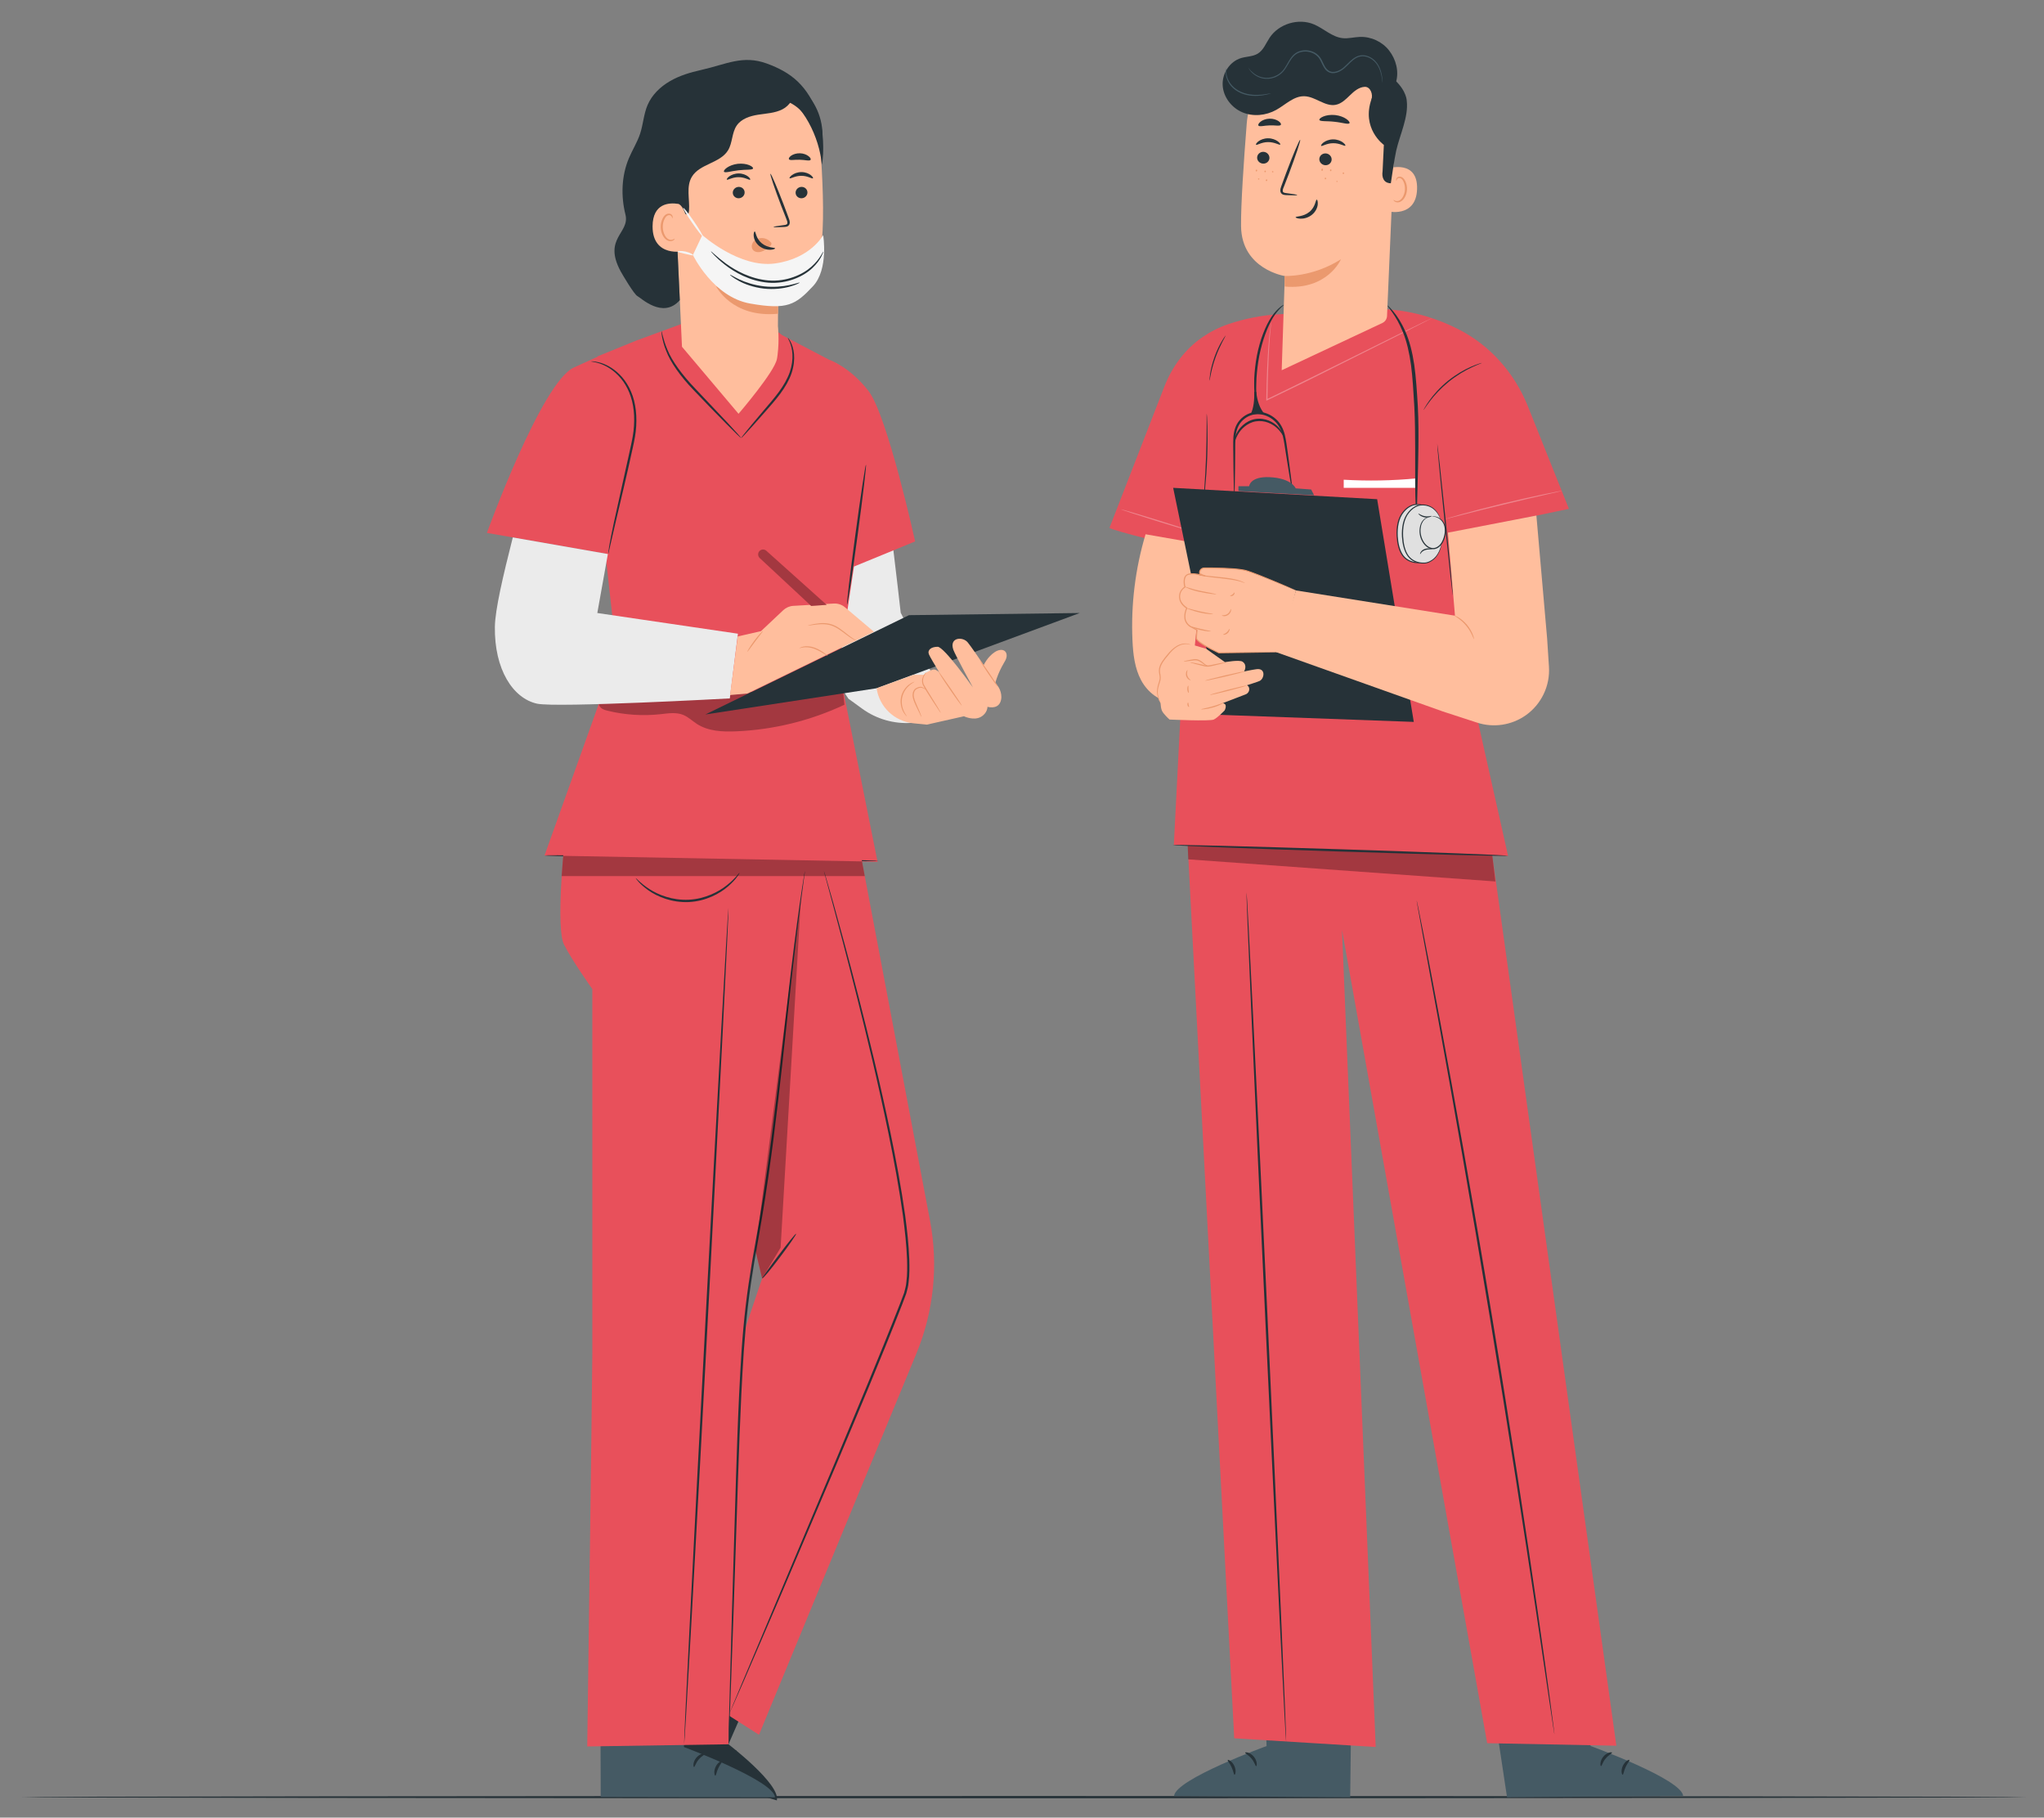 <?xml version="1.0" encoding="utf-8"?>
<!-- Generator: Adobe Illustrator 15.1.0, SVG Export Plug-In . SVG Version: 6.00 Build 0)  -->
<!DOCTYPE svg PUBLIC "-//W3C//DTD SVG 1.1//EN" "http://www.w3.org/Graphics/SVG/1.1/DTD/svg11.dtd">
<svg version="1.1" id="Capa_1" xmlns="http://www.w3.org/2000/svg" xmlns:xlink="http://www.w3.org/1999/xlink" x="0px" y="0px"
	 width="482px" height="428.5px" viewBox="-15 0 482 428.5" enable-background="new -15 0 482 428.5" xml:space="preserve">
<rect x="-15" y="0" width="482" height="428.5" fill="#808080" stroke="none"/>
<g id="Capa_1_1_">
	<g id="illustratio0n">
	</g>
</g>
<g id="Floor">
	<g>
		<g>
			<path fill="#263238" d="M462.904,423.676c0,0.144-105.869,0.271-236.44,0.271C95.85,423.947-10,423.819-10,423.676
				c0-0.143,105.85-0.271,236.463-0.271C357.034,423.405,462.904,423.533,462.904,423.676z"/>
		</g>
	</g>
</g>
<g id="Character_3">
	<g>
		<g>
			<g>
				<g>
					<g>
						<path fill="#455A64" d="M283.051,390.242l0.619,21.392c0,0-21.541,7.812-21.812,11.785l41.532,0.286l0.405-33.384
							L283.051,390.242z"/>
					</g>
				</g>
				<g>
					<g>
						<g>
							<path fill="#263238" d="M278.628,413.193c-0.048,0.2,0.826,0.556,1.504,1.409c0.72,0.849,0.882,1.768,1.081,1.768
								c0.187,0.027,0.343-1.153-0.525-2.207C279.825,413.094,278.635,413.001,278.628,413.193z"/>
						</g>
					</g>
				</g>
				<g>
					<g>
						<g>
							<path fill="#263238" d="M276.116,418.393c0.183,0.043,0.476-0.969-0.043-2.072c-0.507-1.117-1.454-1.561-1.553-1.396
								c-0.113,0.165,0.497,0.762,0.902,1.688C275.866,417.517,275.916,418.379,276.116,418.393z"/>
						</g>
					</g>
				</g>
			</g>
		</g>
		<g>
			<g>
				<g>
					<g>
						<path fill="#455A64" d="M355.758,390.25l4.338,21.377c0,0,21.541,7.812,21.812,11.778l-41.531,0.292l-5.04-33.362
							L355.758,390.25z"/>
					</g>
				</g>
				<g>
					<g>
						<g>
							<path fill="#263238" d="M365.13,413.187c0.05,0.192-0.827,0.547-1.511,1.402c-0.712,0.84-0.883,1.766-1.074,1.766
								c-0.192,0.036-0.342-1.151,0.526-2.207C363.934,413.08,365.13,412.994,365.13,413.187z"/>
						</g>
					</g>
				</g>
				<g>
					<g>
						<g>
							<path fill="#263238" d="M367.636,418.386c-0.185,0.043-0.469-0.976,0.043-2.073c0.514-1.124,1.46-1.566,1.552-1.396
								c0.115,0.157-0.497,0.762-0.896,1.681C367.893,417.51,367.851,418.365,367.636,418.386z"/>
						</g>
					</g>
				</g>
			</g>
		</g>
		<g>
			<g>
				<g>
					<g>
						<polygon fill="#E8505B" points="334.751,186.263 366.156,411.556 335.691,410.958 301.46,219.228 309.407,411.855 
							276.044,409.804 264.323,184.898 						"/>
					</g>
				</g>
			</g>
			<g opacity="0.3">
				<polygon points="265.205,202.591 265.077,199.33 336.888,201.559 337.629,207.804 				"/>
			</g>
			<g>
				<g>
					<path fill="#263238" d="M288.291,410.693c-0.141,0.008-2.363-44.828-4.939-100.116c-2.587-55.316-4.56-100.159-4.402-100.166
						c0.143-0.015,2.364,44.813,4.95,100.131C286.463,365.838,288.435,410.687,288.291,410.693z"/>
				</g>
			</g>
			<g>
				<g>
					<path fill="#263238" d="M351.571,408.885c0,0-0.043-0.162-0.107-0.505c-0.048-0.364-0.133-0.855-0.232-1.488
						c-0.2-1.331-0.486-3.27-0.862-5.747c-0.748-5.014-1.81-12.228-3.126-21.123c-2.664-17.829-6.452-42.455-10.939-69.601
						c-4.486-27.16-8.83-51.686-12.042-69.432c-1.616-8.846-2.927-16.022-3.839-21c-0.439-2.457-0.797-4.38-1.03-5.719
						c-0.114-0.641-0.193-1.125-0.258-1.481c-0.05-0.341-0.077-0.513-0.077-0.513s0.057,0.171,0.128,0.499
						c0.071,0.355,0.179,0.847,0.312,1.48c0.272,1.325,0.643,3.233,1.141,5.69c0.969,4.948,2.343,12.113,3.995,20.985
						c3.318,17.725,7.712,42.25,12.199,69.403c4.485,27.146,8.216,51.785,10.78,69.632c1.282,8.914,2.293,16.149,2.949,21.148
						c0.334,2.479,0.584,4.416,0.755,5.754c0.086,0.642,0.147,1.142,0.184,1.496C351.557,408.708,351.571,408.885,351.571,408.885z"
						/>
				</g>
			</g>
		</g>
		<g>
			<g>
				<g>
					<g>
						<path fill="#E8505B" d="M262.884,128.837c0,0-15.73-3.752-16.252-4.414l12.948-33.31c1.809-4.654,4.855-8.788,8.958-11.618
							c1.881-1.292,3.931-2.336,6.124-3.08c8.403-2.862,15.268-2.358,15.268-2.358l21.849-1.157
							c6.779,0.392,12.575,2.385,17.227,4.764c7.354,3.774,13.031,10.169,16.171,17.828l9.792,24.465l-24.703,5.17l-0.94,26.284
							l11.295,50.368l-78.818-2.584l3.526-69.005l0,0L262.884,128.837z"/>
					</g>
				</g>
				<g opacity="0.3">
					<g>
						<g>
							<path fill="#FFFFFF" d="M249.325,120.071c-0.021,0.075,4.06,1.406,9.115,2.977c5.056,1.573,9.179,2.78,9.2,2.709
								c0.021-0.072-4.059-1.406-9.114-2.976C253.471,121.211,249.347,120,249.325,120.071z"/>
						</g>
					</g>
				</g>
				<g>
					<g>
						<g>
							<path fill="#263238" d="M320.68,96.65c0.028,0.01,0.172-0.196,0.427-0.566c0.249-0.385,0.628-0.922,1.126-1.563
								c0.483-0.647,1.118-1.381,1.852-2.168c0.74-0.776,1.603-1.581,2.562-2.367c0.968-0.776,1.945-1.436,2.849-2.005
								c0.927-0.56,1.774-1.015,2.521-1.354c0.726-0.353,1.338-0.612,1.767-0.776c0.42-0.165,0.647-0.267,0.647-0.288
								c-0.007-0.021-0.25,0.049-0.684,0.185c-0.435,0.136-1.055,0.363-1.809,0.69c-0.755,0.321-1.617,0.766-2.563,1.314
								c-0.934,0.56-1.917,1.232-2.892,2.005c-0.976,0.787-1.83,1.613-2.571,2.411c-0.74,0.794-1.345,1.56-1.822,2.222
								c-0.477,0.658-0.842,1.218-1.056,1.619C320.786,96.416,320.672,96.643,320.68,96.65z"/>
						</g>
					</g>
				</g>
				<g>
					<g>
						<g>
							<path fill="#263238" d="M323.912,104.601c-0.07,0.011,0.678,8.029,1.703,17.92c1.01,9.893,1.9,17.903,1.985,17.893
								c0.072-0.01-0.683-8.029-1.709-17.921C324.867,112.602,323.985,104.59,323.912,104.601z"/>
						</g>
					</g>
				</g>
				<g>
					<g>
						<g>
							<path fill="#263238" d="M270.205,89.728c0.043,0.007,0.142-0.623,0.349-1.634c0.205-1.004,0.562-2.378,1.089-3.845
								c0.528-1.467,1.141-2.749,1.609-3.66c0.478-0.908,0.798-1.456,0.77-1.478c-0.029-0.01-0.114,0.114-0.283,0.353
								c-0.165,0.238-0.394,0.587-0.65,1.032c-0.526,0.89-1.167,2.172-1.695,3.661c-0.525,1.488-0.859,2.884-1.017,3.905
								c-0.079,0.506-0.128,0.93-0.15,1.21C270.19,89.572,270.19,89.728,270.205,89.728z"/>
						</g>
					</g>
				</g>
				<g>
					<g>
						<g>
							<path fill="#263238" d="M268.838,117.789c0.021,0,0.063-0.281,0.136-0.787c0.076-0.506,0.155-1.25,0.233-2.161
								c0.179-1.827,0.371-4.362,0.471-7.161c0.093-2.802,0.093-5.344,0.043-7.185c-0.021-0.918-0.057-1.662-0.085-2.168
								c-0.029-0.516-0.058-0.797-0.072-0.797c-0.021,0-0.027,0.288-0.027,0.797c0,0.566,0,1.293,0,2.168
								c0,1.841-0.029,4.372-0.129,7.174c-0.101,2.802-0.257,5.334-0.386,7.165c-0.055,0.875-0.112,1.599-0.154,2.167
								C268.831,117.5,268.824,117.789,268.838,117.789z"/>
						</g>
					</g>
				</g>
				<g>
					<g>
						<path fill="#FFFFFF" d="M301.865,113.096c5.731,0.331,11.494,0.228,17.191-0.32v2.232h-17.191V113.096z"/>
					</g>
				</g>
				<g opacity="0.3">
					<g>
						<g>
							<path fill="#FFFFFF" d="M284.76,75.927c-0.014,0-0.034,0.114-0.063,0.342c-0.043,0.249-0.086,0.569-0.15,0.993
								c-0.113,0.869-0.257,2.141-0.383,3.761c-0.257,3.237-0.485,7.826-0.557,13.242v0.206l0.185-0.092
								c3.434-1.667,7.278-3.483,11.28-5.491c7.627-3.812,14.527-7.274,19.54-9.777c2.486-1.26,4.502-2.272,5.918-2.999
								c0.677-0.349,1.219-0.629,1.603-0.826c0.164-0.091,0.314-0.163,0.414-0.216c0.091-0.05,0.127-0.083,0.127-0.083
								s-0.043,0.021-0.142,0.064c-0.114,0.05-0.242,0.11-0.421,0.196c-0.391,0.185-0.933,0.445-1.623,0.772
								c-1.431,0.695-3.455,1.695-5.952,2.916c-5.021,2.492-11.942,5.921-19.592,9.707c-3.995,1.994-7.833,3.824-11.251,5.497
								l0.185,0.114c0.064-5.416,0.25-10.005,0.455-13.231c0.101-1.613,0.229-2.881,0.314-3.761
								c0.043-0.423,0.079-0.754,0.113-0.993C284.76,76.051,284.768,75.927,284.76,75.927z"/>
						</g>
					</g>
				</g>
				<g opacity="0.3">
					<g>
						<g>
							<path fill="#FFFFFF" d="M325.821,122.368c0,0.011,0.1-0.011,0.285-0.054c0.221-0.05,0.486-0.114,0.812-0.196
								c0.732-0.185,1.723-0.445,2.933-0.744c2.479-0.629,5.911-1.509,9.706-2.417c3.804-0.921,7.242-1.716,9.749-2.286
								c1.22-0.277,2.222-0.506,2.948-0.68c0.328-0.086,0.6-0.146,0.812-0.2c0.186-0.05,0.278-0.071,0.278-0.082
								c0-0.011-0.106,0-0.292,0.032c-0.213,0.043-0.483,0.082-0.811,0.146c-0.706,0.132-1.724,0.331-2.979,0.587
								c-2.514,0.517-5.966,1.282-9.77,2.201c-3.803,0.923-7.222,1.819-9.69,2.504c-1.233,0.341-2.237,0.629-2.914,0.836
								c-0.326,0.092-0.583,0.174-0.79,0.249C325.912,122.314,325.821,122.357,325.821,122.368z"/>
						</g>
					</g>
				</g>
				<g>
					<g>
						<g>
							<g>
								<path fill="#263238" d="M287.751,71.865c-0.015-0.082-1.474,0.694-2.905,2.802c-1.403,2.098-2.714,5.366-3.446,9.126
									c-0.364,1.883-0.548,3.703-0.635,5.345c-0.007,0.826-0.027,1.613-0.007,2.346c0.043,0.733,0.05,1.417,0.115,2.047
									c0.057,0.619,0.119,1.179,0.169,1.673c0.071,0.495,0.157,0.911,0.222,1.25c0.121,0.684,0.221,1.065,0.257,1.054
									c0.043-0.01,0.021-0.392-0.036-1.082c-0.035-0.364-0.078-0.777-0.114-1.264c-0.035-0.495-0.071-1.054-0.1-1.663
									c-0.043-0.62-0.015-1.292-0.043-2.026c0-0.723,0.043-1.499,0.064-2.314c0.107-1.635,0.307-3.422,0.662-5.263
									c0.727-3.689,1.966-6.926,3.233-9.013c0.64-1.042,1.317-1.797,1.795-2.282C287.466,72.113,287.78,71.896,287.751,71.865z"/>
							</g>
						</g>
					</g>
					<g>
						<g>
							<g>
								<path fill="#263238" d="M312.193,72.021c-0.058,0.054,0.397,0.599,1.131,1.635c0.732,1.033,1.695,2.625,2.535,4.722
									c0.854,2.1,1.474,4.746,1.881,7.722c0.391,2.977,0.562,6.313,0.775,9.799c0.185,3.482,0.185,6.812,0.198,9.838
									c0,3.03,0,5.757,0,8.051c0.015,2.296,0.058,4.155,0.121,5.437c0.065,1.282,0.144,1.995,0.193,1.987
									c0.063,0,0.1-0.716,0.129-1.998c0.028-1.299,0.085-3.152,0.142-5.426c0.065-2.293,0.135-5.021,0.178-8.062
									c0.036-3.037,0.05-6.377-0.135-9.891c-0.214-3.493-0.413-6.833-0.847-9.859c-0.45-3.02-1.147-5.715-2.102-7.845
									c-0.927-2.129-1.979-3.703-2.819-4.693C312.761,72.466,312.234,71.99,312.193,72.021z"/>
							</g>
						</g>
					</g>
					<g>
						<g>
							<g>
								<path fill="#263238" d="M276.059,116.952c0.035,0,0.071-0.63,0.101-1.78c0.026-1.146,0.055-2.799,0.083-4.835
									c0.007-1.026,0.015-2.14,0.029-3.34c0.021-1.196-0.022-2.489,0.07-3.813c0.101-1.314,0.443-2.7,1.376-3.753
									c0.91-1.054,2.3-1.777,3.795-1.788c1.481-0.032,2.913,0.609,3.96,1.543c1.068,0.928,1.667,2.21,2,3.481
									c0.336,1.282,0.479,2.564,0.678,3.753c0.184,1.19,0.355,2.293,0.527,3.297c0.312,2.016,0.597,3.646,0.797,4.775
									c0.192,1.125,0.327,1.745,0.369,1.734c0.043-0.008-0.028-0.641-0.155-1.767c-0.135-1.136-0.357-2.781-0.628-4.807
									c-0.142-1.011-0.283-2.118-0.448-3.307c-0.178-1.186-0.307-2.468-0.633-3.814c-0.328-1.32-0.969-2.749-2.138-3.759
									c-1.139-1.016-2.677-1.717-4.329-1.688c-1.651,0.021-3.196,0.819-4.201,1.998c-1.026,1.186-1.382,2.716-1.467,4.069
									c-0.086,1.375-0.015,2.656-0.015,3.856c0.007,1.2,0.029,2.314,0.036,3.34c0.036,2.047,0.063,3.699,0.093,4.835
									C275.98,116.322,276.024,116.952,276.059,116.952z"/>
							</g>
						</g>
					</g>
					<g>
						<g>
							<path fill="#263238" d="M281.242,92.374c0.171,1.88,0.776,3.988,2.087,5.362c-1.133-0.245-2.337-0.228-3.468,0.064
								c0.812-1.634,0.946-3.6,0.912-5.426"/>
						</g>
					</g>
					<g>
						<g>
							<g>
								<path fill="#263238" d="M276.031,104.601c0.106,0.021,0.169-0.901,0.861-2.129c0.342-0.609,0.849-1.281,1.56-1.873
									c0.705-0.588,1.61-1.075,2.648-1.261c1.032-0.174,2.052-0.032,2.913,0.289c0.862,0.32,1.56,0.787,2.071,1.263
									c1.056,0.951,1.389,1.81,1.481,1.755c0.057-0.01-0.164-0.951-1.195-2.037c-0.514-0.538-1.24-1.085-2.174-1.456
									c-0.917-0.374-2.042-0.559-3.197-0.363c-1.138,0.206-2.136,0.755-2.876,1.417c-0.755,0.651-1.268,1.406-1.581,2.076
									C275.903,103.65,275.988,104.611,276.031,104.601z"/>
							</g>
						</g>
					</g>
				</g>
			</g>
			<g>
				<g>
					<g>
						<path fill="#FFBE9D" d="M261.659,165.487c-3.204-0.011-6.061-2.304-7.569-5.124c-1.511-2.824-1.889-6.11-2.036-9.304
							c-0.394-8.463,0.647-16.98,3.083-25.105l14.027,2.45l-3.83,37.777L261.659,165.487z"/>
					</g>
				</g>
				<g>
					<g>
						<g>
							<polygon fill="#263238" points="318.387,170.19 272.726,168.527 261.646,115.008 309.749,117.686 							"/>
						</g>
					</g>
					<g>
						<g>
							<path fill="#455A64" d="M294.887,116.764l-0.698-1.364l-3.646-0.267c0,0-0.926-2.389-6.125-2.639
								c-4.671-0.213-4.856,2.13-4.856,2.13h-2.528v1.15L294.887,116.764z"/>
						</g>
					</g>
				</g>
				<g>
					<g>
						<g>
							<path fill="#FFBE9D" d="M269.421,152.95l-3.461-1.011c-0.655-0.186-1.353-0.218-2.008-0.093l0,0
								c-0.818,0.164-1.566,0.556-2.151,1.135c-1.146,1.125-2.998,2.999-3.261,3.547c-0.378,0.815-0.378,2.222,0,2.737
								c0.385,0.517-0.84,3.184-0.685,4.074c0.15,0.887,0.378,1.777,0.685,2.147c0.312,0.374,0,1.634,0.784,2.595
								c0.77,0.961,1.466,1.549,1.466,1.549s9.507,0.445,10.44,0c0.927-0.441,2.55-2.147,2.55-2.147s0.846-1.553-0.464-1.706
								l5.419-2.08c0.642-0.245,1.025-0.972,0.783-1.623c-0.085-0.225-0.241-0.414-0.477-0.527c0,0,2.428-0.762,2.983-1.012
								c1.126-0.494,1.552-3.111-0.77-2.77c-1.238,0.175-2.89,0.538-2.89,0.538s0.896-1.447-0.35-2.304
								c-0.756-0.52-4.146,0.11-4.146,0.11L269.421,152.95L269.421,152.95z"/>
						</g>
					</g>
					<g>
						<g>
							<g>
								<path fill="#EB996E" d="M268.21,167.214c0,0.071,1.29,0.021,2.806-0.423c1.538-0.424,2.637-1.109,2.601-1.168
									c-0.043-0.06-1.169,0.487-2.671,0.9C269.464,166.957,268.197,167.143,268.21,167.214z"/>
							</g>
						</g>
					</g>
					<g>
						<g>
							<g>
								<path fill="#EB996E" d="M270.276,163.834c0.021,0.071,1.993-0.363,4.415-0.982c2.421-0.62,4.358-1.179,4.345-1.25
									c-0.029-0.071-2.002,0.364-4.416,0.983C272.212,163.205,270.262,163.763,270.276,163.834z"/>
							</g>
						</g>
					</g>
					<g>
						<g>
							<g>
								<path fill="#EB996E" d="M269.164,160.476c0.015,0.072,2.145-0.363,4.75-0.971c2.6-0.613,4.707-1.168,4.692-1.243
									c-0.02-0.072-2.149,0.363-4.757,0.972C271.238,159.843,269.136,160.403,269.164,160.476z"/>
							</g>
						</g>
					</g>
					<g>
						<g>
							<g>
								<path fill="#EB996E" d="M265.634,156.144c-0.008,0.042,0.454,0.186,1.223,0.395c0.414,0.104,0.855,0.225,1.34,0.338
									c0.257,0.064,0.527,0.136,0.797,0.197c0.286,0.075,0.6,0.107,0.912,0.085c0.313-0.021,0.613-0.085,0.883-0.146
									c0.271-0.061,0.543-0.125,0.798-0.185c0.485-0.114,0.933-0.229,1.347-0.321c0.763-0.196,1.238-0.331,1.231-0.374
									c-0.014-0.039-0.498,0.032-1.274,0.178c-0.421,0.082-0.876,0.174-1.361,0.267c-0.52,0.092-1.082,0.26-1.646,0.298
									c-0.576,0.054-1.103-0.152-1.63-0.256c-0.484-0.104-0.939-0.195-1.367-0.292
									C266.131,156.186,265.648,156.104,265.634,156.144z"/>
							</g>
						</g>
					</g>
					<g>
						<g>
							<g>
								<path fill="#EB996E" d="M265.02,157.963c-0.028-0.021-0.147,0.093-0.255,0.352c-0.1,0.246-0.165,0.652-0.043,1.065
									c0.143,0.413,0.405,0.701,0.64,0.847c0.229,0.143,0.407,0.175,0.414,0.136c0.041-0.064-0.563-0.363-0.784-1.076
									C264.765,158.583,265.098,157.996,265.02,157.963z"/>
							</g>
						</g>
					</g>
					<g>
						<g>
							<g>
								<path fill="#EB996E" d="M265.22,161.645c-0.072-0.032-0.277,0.349-0.243,0.865c0.028,0.527,0.271,0.879,0.351,0.836
									c0.07-0.028-0.043-0.402-0.079-0.854C265.22,162.037,265.291,161.662,265.22,161.645z"/>
							</g>
						</g>
					</g>
					<g>
						<g>
							<g>
								<path fill="#EB996E" d="M265.17,165.633c-0.072-0.032-0.221,0.228-0.15,0.569c0.071,0.338,0.308,0.517,0.357,0.463
									c0.063-0.05-0.029-0.256-0.086-0.528C265.241,165.882,265.241,165.653,265.17,165.633z"/>
							</g>
						</g>
					</g>
					<g>
						<g>
							<g>
								<path fill="#EB996E" d="M264.124,155.927c0.014,0.043,0.354,0.021,0.91-0.05c0.32-0.042,0.642-0.085,0.982-0.125
									c0.371-0.061,0.755-0.113,1.169-0.061c0.369,0.05,0.733,0.279,1.031,0.463c0.307,0.196,0.563,0.424,0.805,0.57
									c0.515,0.299,0.869,0.331,0.884,0.299c0.007-0.043-0.327-0.146-0.77-0.466c-0.426-0.31-0.981-0.95-1.907-1.146
									c-0.229-0.032-0.442-0.032-0.656-0.011c-0.213,0.021-0.385,0.064-0.583,0.093c-0.335,0.064-0.655,0.125-0.978,0.188
									C264.458,155.791,264.124,155.888,264.124,155.927z"/>
							</g>
						</g>
					</g>
				</g>
				<g>
					<g>
						<g>
							<path fill="#EB996E" d="M258.639,165.665c0.015-0.011-0.083-0.249-0.24-0.684s-0.393-1.075-0.386-1.891
								c0-0.402,0.086-0.848,0.214-1.325c0.114-0.474,0.329-0.939,0.441-1.509c0.135-0.578-0.043-1.186-0.112-1.756
								c-0.086-0.569,0.04-1.167,0.312-1.726c0.257-0.555,0.619-1.065,0.99-1.527c0.369-0.467,0.733-0.922,1.097-1.335
								c0.713-0.827,1.488-1.446,2.251-1.756c0.755-0.32,1.438-0.352,1.893-0.292c0.45,0.064,0.691,0.188,0.705,0.157
								c0-0.011-0.055-0.043-0.169-0.093c-0.115-0.053-0.286-0.125-0.514-0.167c-0.471-0.103-1.182-0.103-1.986,0.207
								c-0.806,0.303-1.624,0.943-2.371,1.769c-0.372,0.413-0.741,0.869-1.112,1.332c-0.369,0.477-0.74,0.993-1.025,1.581
								c-0.276,0.592-0.42,1.265-0.326,1.884c0.092,0.609,0.257,1.157,0.128,1.673c-0.101,0.517-0.314,1.012-0.421,1.499
								c-0.114,0.485-0.187,0.951-0.18,1.375c0.029,0.858,0.301,1.51,0.486,1.933C258.484,165.458,258.617,165.675,258.639,165.665z
								"/>
						</g>
					</g>
				</g>
				<g>
					<g>
						<g>
							<path fill="#FFBE9D" d="M290.606,139.195l37.495,5.954l-1.659-19.576l20.857-4.034l2.533,28.982l0.429,6.648
								c0.3,4.493-1.767,8.827-5.439,11.439l0,0c-3.348,2.368-7.621,3.02-11.517,1.749l-8.068-2.628l-39.295-13.982"/>
						</g>
					</g>
					<g>
						<g>
							<g>
								<path fill="#FFBE9D" d="M267.919,135.162c-0.15-0.648,0.405-1.25,1.062-1.25c2.121-0.011,7.833,0.021,9.841,0.602
									c2.492,0.702,11.784,4.689,11.784,4.689l-3.938,14.544l-14.263,0.153c0,0-5.206-2.396-5.27-3.429
									c-0.036-0.527,0.135-1.944,0.135-1.944l-1.573-0.848c-2.343-1.488-0.833-4.34-0.833-4.34s-1.616-0.901-1.694-2.535
									c-0.101-1.724,1.252-2.407,1.252-2.407s-0.648-2.293,0.562-2.917c1.197-0.62,3.233,0.178,3.233,0.178
									C268.069,135.535,267.962,135.36,267.919,135.162z"/>
							</g>
						</g>
						<g>
							<g>
								<g>
									<path fill="#EB996E" d="M267.1,135.399c0,0.021,0.157,0.075,0.441,0.157c0.285,0.082,0.697,0.174,1.226,0.267
										c1.038,0.185,2.506,0.341,4.116,0.516c1.603,0.178,3.047,0.374,4.073,0.623c1.024,0.236,1.595,0.556,1.624,0.517
										c0.007-0.021-0.129-0.104-0.4-0.249c-0.271-0.135-0.669-0.299-1.176-0.456c-1.024-0.311-2.483-0.538-4.093-0.702
										c-1.609-0.174-3.07-0.299-4.116-0.434C267.755,135.493,267.114,135.36,267.1,135.399z"/>
								</g>
							</g>
						</g>
						<g>
							<g>
								<g>
									<path fill="#EB996E" d="M264.415,138.305c-0.007,0.032,0.35,0.259,1.004,0.517c0.641,0.26,1.566,0.537,2.606,0.755
										c1.031,0.216,1.973,0.353,2.662,0.445c0.686,0.081,1.112,0.124,1.119,0.081c0.021-0.091-1.667-0.392-3.724-0.804
										c-1.026-0.217-1.938-0.456-2.593-0.673C264.828,138.43,264.436,138.263,264.415,138.305z"/>
								</g>
							</g>
						</g>
						<g>
							<g>
								<g>
									<path fill="#EB996E" d="M264.822,143.357c-0.028,0.064,1.31,0.641,3.048,1.037c1.745,0.402,3.205,0.451,3.205,0.381
										c0.007-0.083-1.418-0.258-3.148-0.653C266.217,143.742,264.85,143.286,264.822,143.357z"/>
								</g>
							</g>
						</g>
						<g>
							<g>
								<g>
									<path fill="#EB996E" d="M265.698,147.669c-0.035,0.071,0.988,0.538,2.343,0.858c1.346,0.331,2.479,0.37,2.485,0.299
										c0.008-0.082-1.09-0.25-2.421-0.58C266.786,147.947,265.734,147.599,265.698,147.669z"/>
								</g>
							</g>
						</g>
						<g>
							<g>
								<g>
									<path fill="#EB996E" d="M273.124,145.095c-0.008,0.032,0.149,0.125,0.441,0.157c0.277,0.028,0.698-0.032,1.067-0.303
										c0.378-0.267,0.571-0.641,0.642-0.917c0.072-0.278,0.036-0.467,0-0.467c-0.07-0.017-0.156,0.694-0.789,1.161
										C273.843,145.177,273.138,145.013,273.124,145.095z"/>
								</g>
							</g>
						</g>
						<g>
							<g>
								<g>
									<path fill="#EB996E" d="M273.423,149.604c-0.007,0.07,0.562,0.113,1.055-0.332c0.491-0.434,0.526-1.004,0.441-1.004
										c-0.086-0.021-0.222,0.435-0.634,0.798C273.878,149.436,273.416,149.518,273.423,149.604z"/>
								</g>
							</g>
						</g>
						<g>
							<g>
								<g>
									<path fill="#EB996E" d="M275.083,140.446c-0.036,0.07,0.362,0.195,0.719-0.082c0.371-0.271,0.357-0.696,0.285-0.685
										c-0.085-0.011-0.178,0.26-0.441,0.456C275.383,140.353,275.09,140.374,275.083,140.446z"/>
								</g>
							</g>
						</g>
						<g>
							<g>
								<g>
									<path fill="#EB996E" d="M290.606,139.195c0,0-0.033-0.021-0.112-0.064c-0.093-0.039-0.192-0.093-0.343-0.153
										c-0.321-0.146-0.754-0.331-1.316-0.59c-1.161-0.506-2.85-1.229-4.978-2.098c-1.062-0.435-2.243-0.912-3.526-1.386
										c-0.647-0.228-1.31-0.494-2.043-0.63c-0.733-0.135-1.488-0.216-2.264-0.281c-1.56-0.121-3.213-0.175-4.936-0.196
										c-0.428,0-0.862-0.011-1.312-0.011c-0.213,0-0.44,0-0.654,0c-0.221-0.011-0.498,0.021-0.712,0.146
										c-0.448,0.228-0.755,0.754-0.612,1.292c0.05,0.113,0.114,0.142,0.164,0.185c0.05,0.043,0.106,0.071,0.164,0.104
										c0.098,0.064,0.212,0.104,0.319,0.156c0.222,0.093,0.436,0.164,0.684,0.235c0.071,0.021,0.142-0.018,0.164-0.093
										c0.021-0.071-0.022-0.143-0.093-0.163c-0.576-0.168-1.167-0.3-1.773-0.393c-0.612-0.095-1.239-0.156-1.879-0.063
										c-0.328,0.053-0.669,0.156-0.926,0.402c-0.258,0.249-0.394,0.58-0.455,0.911c-0.121,0.663-0.043,1.311,0.126,1.962
										l0.071-0.164c-0.312,0.164-0.568,0.413-0.782,0.69c-0.562,0.727-0.685,1.706-0.412,2.546
										c0.283,0.848,0.903,1.496,1.63,1.941l-0.05-0.186c-0.371,0.787-0.564,1.634-0.457,2.482
										c0.086,0.858,0.649,1.602,1.341,2.037h0.014c0.533,0.288,1.053,0.566,1.566,0.837l-0.071-0.136
										c-0.043,0.37-0.071,0.745-0.1,1.115c-0.015,0.188-0.021,0.374-0.029,0.559c0,0.092,0,0.186,0,0.288
										c0.008,0.125,0.058,0.229,0.115,0.314c0.228,0.328,0.526,0.544,0.797,0.772c0.291,0.217,0.598,0.402,0.898,0.59
										c1.194,0.723,2.392,1.311,3.53,1.849c0.008,0.011,0.028,0.011,0.051,0.011c4.322-0.061,7.875-0.125,10.375-0.154
										c1.232-0.032,2.195-0.053,2.878-0.064c0.312-0.01,0.569-0.021,0.755-0.021c0.164-0.007,0.255-0.007,0.255-0.018
										s-0.084-0.011-0.255-0.011c-0.186,0-0.442,0-0.755-0.011c-0.683,0-1.646,0-2.878,0c-2.5,0.011-6.053,0.032-10.375,0.061
										l0.05,0.011c-1.14-0.538-2.322-1.136-3.503-1.859c-0.285-0.189-0.585-0.374-0.869-0.58
										c-0.278-0.207-0.571-0.435-0.74-0.702c-0.043-0.064-0.064-0.136-0.072-0.196c0-0.085,0-0.178,0-0.26
										c0-0.174,0.008-0.363,0.029-0.548c0.029-0.36,0.057-0.734,0.098-1.107c0.015-0.05-0.012-0.099-0.068-0.131
										c-0.515-0.282-1.034-0.56-1.567-0.848h0.007c-0.642-0.402-1.126-1.065-1.219-1.852c-0.099-0.765,0.086-1.591,0.427-2.314
										c0.028-0.071,0.007-0.146-0.055-0.185c-0.657-0.413-1.255-1.036-1.512-1.798c-0.24-0.754-0.127-1.645,0.37-2.286
										c0.2-0.26,0.448-0.478,0.698-0.62c0.058-0.032,0.086-0.103,0.071-0.167c-0.142-0.598-0.228-1.239-0.114-1.827
										c0.058-0.292,0.172-0.569,0.371-0.754c0.198-0.188,0.484-0.281,0.777-0.331c0.59-0.082,1.202-0.021,1.802,0.061
										c0.583,0.093,1.174,0.228,1.736,0.385l0.07-0.26c-0.212-0.05-0.426-0.135-0.633-0.218c-0.106-0.042-0.207-0.093-0.3-0.146
										c-0.091-0.039-0.184-0.142-0.227-0.131c0-0.178-0.008-0.396,0.093-0.57c0.091-0.173,0.241-0.32,0.412-0.413
										c0.179-0.103,0.363-0.124,0.591-0.113c0.221,0,0.449,0,0.662,0c0.441,0,0.876,0,1.297,0.01
										c1.73,0.021,3.376,0.06,4.928,0.174c0.77,0.065,1.524,0.136,2.235,0.271c0.712,0.125,1.381,0.391,2.022,0.609
										c1.282,0.467,2.457,0.93,3.533,1.354c2.121,0.857,3.815,1.552,4.999,2.025c0.568,0.229,1.023,0.413,1.345,0.549
										c0.15,0.053,0.265,0.103,0.35,0.135C290.565,139.185,290.606,139.195,290.606,139.195z"/>
								</g>
							</g>
						</g>
					</g>
					<g>
						<g>
							<g>
								<path fill="#EB996E" d="M327.957,145.117c-0.05,0.071,1.481,0.815,2.776,2.386c1.312,1.563,1.752,3.193,1.845,3.165
									c0.036-0.011-0.027-0.424-0.277-1.064c-0.241-0.631-0.685-1.479-1.354-2.287c-0.669-0.794-1.416-1.396-1.992-1.744
									C328.363,145.231,327.972,145.085,327.957,145.117z"/>
							</g>
						</g>
					</g>
				</g>
			</g>
			<g>
				<g>
					<g>
						<g>
							<g>
								<g>
									<g>
										<g>
											<g>
												<g>
													<g>
														<path fill="#FFBE9D" d="M278.992,29.159c0.769-9.842,8.973-17.437,18.842-17.458h0.982
															c10.568,0.598,15.98,9.912,15.083,20.477l-1.821,42.325c-0.036,0.711-0.457,1.342-1.098,1.642L287.24,87.285
															l0.733-22.21c0,0-10.178-1.56-10.318-11.729C277.597,48.436,278.266,38.317,278.992,29.159z"/>
													</g>
												</g>
												<g>
													<g>
														<g>
															<g>
																<g>
																	<g>
																		<g>
																			<g>
																				<g>
																					<g>
																						<g>
																							<path fill="#EB996E" d="M287.894,65.053c0,0,6.495,0.384,13.316-3.927c0,0-3.119,7.32-13.259,6.431
																								L287.894,65.053z"/>
																						</g>
																					</g>
																				</g>
																			</g>
																		</g>
																	</g>
																</g>
															</g>
														</g>
													</g>
												</g>
											</g>
										</g>
									</g>
									<g>
										<g>
											<g>
												<g>
													<g>
														<g>
															<g>
																<g>
																	<g>
																		<g>
																			<g>
																				<g>
																					<g>
																						<g>
																							<g>
																								<g>
																									<g>
																										<path fill="#263238" d="M281.449,37.117c-0.036,0.766,0.597,1.417,1.402,1.456
																											c0.798,0.043,1.467-0.545,1.502-1.311c0.021-0.766-0.604-1.428-1.402-1.466
																											C282.155,35.764,281.485,36.352,281.449,37.117z"/>
																									</g>
																								</g>
																							</g>
																						</g>
																					</g>
																				</g>
																			</g>
																		</g>
																	</g>
																</g>
															</g>
															<g>
																<g>
																	<g>
																		<g>
																			<g>
																				<g>
																					<g>
																						<g>
																							<g>
																								<g>
																									<g>
																										<g>
																											<path fill="#263238" d="M281.186,34.129c0.171,0.185,1.275-0.63,2.835-0.63
																												c1.565-0.021,2.705,0.776,2.876,0.591c0.086-0.085-0.1-0.424-0.599-0.787
																												c-0.498-0.363-1.338-0.712-2.307-0.702c-0.969,0.007-1.787,0.371-2.264,0.733
																												C281.264,33.705,281.1,34.047,281.186,34.129z"/>
																										</g>
																									</g>
																								</g>
																							</g>
																						</g>
																					</g>
																				</g>
																			</g>
																		</g>
																	</g>
																</g>
															</g>
														</g>
														<g>
															<g>
																<g>
																	<g>
																		<g>
																			<g>
																				<g>
																					<g>
																						<g>
																							<g>
																								<g>
																									<g>
																										<path fill="#263238" d="M296.113,37.491c-0.015,0.762,0.604,1.413,1.409,1.456
																											c0.798,0.042,1.467-0.549,1.495-1.314c0.029-0.766-0.597-1.424-1.402-1.467
																											C296.81,36.134,296.141,36.725,296.113,37.491z"/>
																									</g>
																								</g>
																							</g>
																						</g>
																					</g>
																				</g>
																			</g>
																		</g>
																	</g>
																</g>
															</g>
															<g>
																<g>
																	<g>
																		<g>
																			<g>
																				<g>
																					<g>
																						<g>
																							<g>
																								<g>
																									<g>
																										<g>
																											<path fill="#263238" d="M296.539,34.389c0.178,0.186,1.28-0.63,2.842-0.63
																												c1.56-0.021,2.712,0.773,2.869,0.588c0.086-0.082-0.101-0.423-0.598-0.783
																												c-0.492-0.364-1.325-0.716-2.3-0.706c-0.976,0.011-1.788,0.374-2.266,0.733
																												C296.625,33.966,296.453,34.304,296.539,34.389z"/>
																										</g>
																									</g>
																								</g>
																							</g>
																						</g>
																					</g>
																				</g>
																			</g>
																		</g>
																	</g>
																</g>
															</g>
														</g>
														<g>
															<g>
																<g>
																	<g>
																		<g>
																			<g>
																				<g>
																					<g>
																						<g>
																							<g>
																								<g>
																									<g>
																										<path fill="#263238" d="M290.899,45.986c0.007-0.093-0.969-0.26-2.55-0.456
																											c-0.397-0.042-0.77-0.114-0.84-0.392c-0.101-0.292,0.07-0.716,0.271-1.178
																											c0.371-0.961,0.755-1.976,1.176-3.041c1.631-4.33,2.812-7.883,2.634-7.947
																											c-0.179-0.061-1.631,3.39-3.269,7.72c-0.391,1.067-0.762,2.09-1.124,3.062
																											c-0.143,0.453-0.414,0.973-0.207,1.57c0.107,0.299,0.405,0.516,0.662,0.581
																											c0.257,0.072,0.471,0.082,0.683,0.093C289.902,46.067,290.885,46.079,290.899,45.986z"/>
																									</g>
																								</g>
																							</g>
																						</g>
																					</g>
																				</g>
																			</g>
																		</g>
																	</g>
																</g>
															</g>
														</g>
														<g>
															<g>
																<g>
																	<g>
																		<g>
																			<g>
																				<g>
																					<g>
																						<g>
																							<g>
																								<g>
																									<g>
																										<path fill="#263238" d="M295.499,47.062c-0.264-0.011-0.264,1.685-1.709,2.88
																											c-1.446,1.21-3.254,1.025-3.261,1.263c-0.029,0.104,0.398,0.332,1.166,0.35
																											c0.741,0.021,1.838-0.217,2.722-0.961c0.897-0.744,1.267-1.724,1.323-2.418
																											C295.806,47.464,295.613,47.051,295.499,47.062z"/>
																									</g>
																								</g>
																							</g>
																						</g>
																					</g>
																				</g>
																			</g>
																		</g>
																	</g>
																</g>
															</g>
														</g>
													</g>
												</g>
											</g>
											<g>
												<g>
													<g>
														<g>
															<g>
																<g>
																	<g>
																		<g>
																			<g>
																				<g>
																					<g>
																						<path fill="#263238" d="M296.127,28.269c0.154,0.424,1.714,0.217,3.545,0.435
																							c1.838,0.177,3.319,0.715,3.554,0.331c0.107-0.186-0.149-0.577-0.747-0.994
																							c-0.586-0.414-1.538-0.794-2.636-0.918c-1.097-0.115-2.107,0.06-2.764,0.331
																							C296.396,27.731,296.07,28.062,296.127,28.269z"/>
																					</g>
																				</g>
																			</g>
																		</g>
																	</g>
																</g>
															</g>
														</g>
													</g>
												</g>
											</g>
											<g>
												<g>
													<g>
														<g>
															<g>
																<g>
																	<g>
																		<g>
																			<g>
																				<g>
																					<g>
																						<path fill="#263238" d="M281.749,29.604c0.276,0.35,1.353-0.021,2.641-0.042
																							c1.297-0.061,2.393,0.238,2.649-0.136c0.114-0.175-0.057-0.538-0.534-0.865
																							c-0.478-0.331-1.261-0.612-2.151-0.581c-0.891,0.032-1.666,0.354-2.107,0.713
																							C281.784,29.066,281.627,29.437,281.749,29.604z"/>
																					</g>
																				</g>
																			</g>
																		</g>
																	</g>
																</g>
															</g>
														</g>
													</g>
												</g>
											</g>
										</g>
									</g>
								</g>
							</g>
						</g>
						<g>
							<g>
								<g>
									<g>
										<g>
											<g>
												<g>
													<g>
														<g>
															<g>
																<g>
																	<g>
																		<path fill="#FFBE9D" d="M312.39,39.701c0.179-0.071,6.98-2.08,6.773,4.868s-7.143,5.312-7.15,5.106
																			C312.013,49.479,312.39,39.701,312.39,39.701z"/>
																	</g>
																</g>
															</g>
														</g>
													</g>
												</g>
											</g>
										</g>
									</g>
								</g>
							</g>
							<g>
								<g>
									<g>
										<g>
											<g>
												<g>
													<g>
														<g>
															<g>
																<g>
																	<g>
																		<g>
																			<path fill="#EB996E" d="M313.601,47.111c0.029-0.021,0.115,0.092,0.327,0.185
																				c0.193,0.097,0.535,0.168,0.904,0.043c0.748-0.249,1.396-1.396,1.467-2.645c0.043-0.631-0.078-1.239-0.291-1.749
																				c-0.191-0.517-0.514-0.876-0.876-0.961c-0.363-0.093-0.633,0.113-0.719,0.31c-0.107,0.199-0.064,0.331-0.1,0.342
																				c-0.015,0.021-0.144-0.125-0.078-0.402c0.035-0.136,0.121-0.299,0.292-0.424c0.17-0.136,0.412-0.196,0.669-0.157
																				c0.541,0.054,0.998,0.56,1.224,1.119c0.265,0.559,0.407,1.238,0.372,1.955c-0.086,1.392-0.854,2.685-1.867,2.944
																				c-0.498,0.114-0.896-0.053-1.104-0.217C313.616,47.278,313.587,47.122,313.601,47.111z"/>
																		</g>
																	</g>
																</g>
															</g>
														</g>
													</g>
												</g>
											</g>
										</g>
									</g>
								</g>
							</g>
						</g>
						<g>
							<g>
								<path fill="#263238" d="M307.833,19.04L278.85,19.68c0.904-1.994,2.521-3.596,4.259-4.931
									c3.767-2.853,8.396-4.64,13.13-4.722c4.73-0.082,14.345,5.672,17.774,8.93c2.743,2.603,2.722,4.867,2.722,4.867
									c0.434,3.763-1.666,8.033-2.499,11.722c-0.435,1.901-1.261,7.658-1.261,7.658l0,0c-1.602-0.011-2.194-1.281-1.944-2.852
									l0.3-6.192c0,0-5.436-3.855-2.864-10.924C308.873,22.668,309.749,20.093,307.833,19.04z"/>
							</g>
						</g>
					</g>
					<g>
						<g>
							<g>
								<g>
									<path fill="#EB996E" d="M301.752,41.023c0.084,0.021,0.184-0.05,0.198-0.154c0.028-0.103-0.035-0.195-0.128-0.217
										c-0.099-0.021-0.185,0.05-0.213,0.152C301.595,40.901,301.653,41.005,301.752,41.023z"/>
								</g>
							</g>
						</g>
					</g>
					<g>
						<g>
							<g>
								<g>
									<path fill="#EB996E" d="M298.76,40.354c0.093,0.018,0.186-0.064,0.207-0.178c0.021-0.114-0.028-0.224-0.121-0.246
										c-0.1-0.021-0.186,0.06-0.214,0.174C298.603,40.218,298.667,40.333,298.76,40.354z"/>
								</g>
							</g>
						</g>
					</g>
					<g>
						<g>
							<g>
								<g>
									<path fill="#EB996E" d="M296.745,40.3c0.094,0.011,0.187-0.104,0.207-0.257c0.021-0.156-0.043-0.292-0.129-0.302
										c-0.1-0.011-0.191,0.104-0.214,0.26C296.596,40.157,296.653,40.289,296.745,40.3z"/>
								</g>
							</g>
						</g>
					</g>
					<g>
						<g>
							<g>
								<g>
									<path fill="#EB996E" d="M300.284,42.896c0.086,0,0.171-0.054,0.171-0.114c0-0.064-0.071-0.114-0.171-0.114
										c-0.099,0-0.178,0.05-0.178,0.114C300.115,42.853,300.186,42.896,300.284,42.896z"/>
								</g>
							</g>
						</g>
					</g>
					<g>
						<g>
							<g>
								<g>
									<path fill="#EB996E" d="M297.543,42.265c0.093,0.011,0.179-0.075,0.186-0.178c0.007-0.103-0.064-0.195-0.157-0.206
										s-0.178,0.075-0.186,0.178C297.379,42.172,297.45,42.265,297.543,42.265z"/>
								</g>
							</g>
						</g>
					</g>
					<g>
						<g>
							<g>
								<g>
									<path fill="#EB996E" d="M283.301,40.599c0.094,0.021,0.184-0.05,0.205-0.153c0.021-0.103-0.043-0.206-0.134-0.228
										c-0.093-0.021-0.185,0.054-0.207,0.153C283.145,40.478,283.195,40.581,283.301,40.599z"/>
								</g>
							</g>
						</g>
					</g>
					<g>
						<g>
							<g>
								<g>
									<path fill="#EB996E" d="M281.264,40.414c0.093,0.01,0.179-0.081,0.192-0.196c0.028-0.114-0.05-0.229-0.157-0.229
										c-0.086-0.01-0.171,0.083-0.192,0.197C281.1,40.3,281.17,40.402,281.264,40.414z"/>
								</g>
							</g>
						</g>
					</g>
					<g>
						<g>
							<g>
								<g>
									<path fill="#EB996E" d="M285.087,40.642c0.094,0.021,0.186-0.032,0.2-0.114s-0.043-0.163-0.149-0.185
										c-0.094-0.021-0.185,0.028-0.191,0.114C284.933,40.549,284.996,40.62,285.087,40.642z"/>
								</g>
							</g>
						</g>
					</g>
					<g>
						<g>
							<g>
								<g>
									<path fill="#EB996E" d="M283.592,42.678c0.078,0.04,0.192-0.01,0.235-0.114c0.036-0.104,0.007-0.217-0.086-0.249
										c-0.078-0.039-0.192,0.01-0.235,0.113C283.463,42.532,283.492,42.646,283.592,42.678z"/>
								</g>
							</g>
						</g>
					</g>
					<g>
						<g>
							<g>
								<g>
									<path fill="#EB996E" d="M281.855,42.337c0.085-0.021,0.142-0.104,0.121-0.186c-0.021-0.075-0.114-0.125-0.205-0.093
										c-0.094,0.018-0.144,0.104-0.128,0.185C281.67,42.315,281.756,42.358,281.855,42.337z"/>
								</g>
							</g>
						</g>
					</g>
				</g>
				<g>
					<g>
						<path fill="#263238" d="M314.193,19.36c0.747-2.542,0-5.366-1.624-7.452c-1.616-2.086-4.287-3.319-6.929-3.205
							c-1.36,0.053-2.707,0.435-4.045,0.292c-2.514-0.281-4.444-2.286-6.773-3.258c-3.623-1.52-8.237-0.135-10.418,3.133
							c-0.876,1.311-1.452,2.945-2.805,3.771c-1.169,0.712-2.643,0.662-3.952,1.053c-2.656,0.798-4.48,3.618-4.33,6.388
							c0.136,2.77,2.073,5.302,4.629,6.387c2.556,1.087,5.589,0.787,8.011-0.569c2.194-1.218,4.145-3.297,6.645-3.211
							c2.6,0.071,4.864,2.52,7.399,2.016c1.338-0.271,2.356-1.293,3.34-2.244c0.974-0.95,2.1-1.912,3.453-1.987
							c1.354-0.083,2.065,1.792,1.581,3.052L314.193,19.36"/>
					</g>
				</g>
				<g>
					<g>
						<g>
							<path fill="#455A64" d="M279.411,16.002c0,0,0.007,0.039,0.043,0.103c0.028,0.061,0.078,0.165,0.164,0.278
								c0.157,0.239,0.414,0.581,0.826,0.94c0.414,0.363,0.982,0.744,1.724,1.004c0.74,0.256,1.666,0.359,2.635,0.152
								c0.955-0.195,1.979-0.712,2.763-1.581c0.798-0.869,1.269-2.036,1.995-3.058c0.369-0.506,0.826-0.972,1.409-1.271
								c0.577-0.288,1.253-0.434,1.924-0.424c0.669,0.021,1.366,0.196,1.971,0.527c0.605,0.342,1.119,0.858,1.46,1.499
								c0.351,0.641,0.6,1.332,1.026,1.951c0.398,0.634,1.097,1.097,1.852,1.128c0.747,0.04,1.438-0.238,2.028-0.59
								c0.599-0.349,1.091-0.815,1.545-1.271c0.885-0.897,1.774-1.799,2.871-2.044c1.081-0.26,2.144,0.142,2.912,0.68
								c0.776,0.559,1.281,1.292,1.603,1.983c0.321,0.695,0.484,1.335,0.598,1.862c0.107,0.527,0.157,0.95,0.2,1.229
								c0.028,0.281,0.05,0.435,0.064,0.435c0,0,0.007-0.039,0.007-0.114c0-0.072,0-0.186-0.007-0.328
								c-0.028-0.292-0.058-0.706-0.15-1.253c-0.093-0.538-0.25-1.197-0.555-1.912c-0.308-0.712-0.819-1.489-1.623-2.076
								c-0.791-0.581-1.902-1.016-3.084-0.755c-1.183,0.256-2.108,1.2-3.005,2.085c-0.457,0.456-0.919,0.901-1.497,1.232
								c-0.562,0.332-1.21,0.577-1.872,0.538c-0.661-0.032-1.261-0.435-1.645-1.015c-0.393-0.577-0.641-1.271-0.997-1.934
								c-0.357-0.669-0.912-1.239-1.567-1.602c-0.654-0.349-1.38-0.544-2.092-0.555c-0.729-0.011-1.433,0.142-2.052,0.452
								c-0.619,0.321-1.11,0.83-1.488,1.356c-0.755,1.065-1.203,2.211-1.96,3.048c-0.747,0.836-1.722,1.331-2.647,1.542
								c-0.933,0.213-1.824,0.121-2.543-0.114c-0.726-0.238-1.288-0.591-1.702-0.933C279.704,16.547,279.448,15.97,279.411,16.002z"
								/>
						</g>
					</g>
				</g>
				<g>
					<g>
						<g>
							<path fill="#455A64" d="M274.164,16.105c-0.014,0-0.086,0.186-0.114,0.556c-0.043,0.363-0.021,0.911,0.143,1.553
								c0.179,0.641,0.512,1.374,1.082,2.047c0.57,0.669,1.367,1.261,2.294,1.663c1.879,0.826,3.773,0.744,5.055,0.569
								c0.656-0.096,1.168-0.209,1.525-0.302c0.348-0.093,0.548-0.165,0.541-0.175c-0.015-0.049-0.798,0.146-2.081,0.289
								c-1.273,0.124-3.126,0.156-4.927-0.631c-0.883-0.392-1.651-0.95-2.209-1.581c-0.554-0.63-0.895-1.321-1.095-1.933
								C273.992,16.921,274.221,16.105,274.164,16.105z"/>
						</g>
					</g>
				</g>
			</g>
			<g>
				<path fill="#E0E0E0" d="M323.62,128.083c-0.093,1.158-0.604,2.201-1.217,3.009c-0.626,0.805-1.881,1.603-2.907,1.538
					c0,0-2.547,0.217-3.909-1.961c-1.238-1.976-1.538-6.068-0.548-8.496c0.684-1.667,2.207-3.216,4.018-3.258
					c2.371-0.05,3.845,1.655,4.358,3.379"/>
				<path fill="#263238" d="M323.415,122.304c0,0-0.057-0.453-0.436-1.157c-0.2-0.349-0.477-0.766-0.89-1.168
					s-0.97-0.776-1.675-0.983c-0.348-0.104-0.726-0.174-1.131-0.174c-0.385-0.021-0.812,0.031-1.226,0.167
					c-0.826,0.267-1.596,0.837-2.192,1.57c-0.612,0.733-1.069,1.673-1.289,2.688c-0.229,1.012-0.307,2.087-0.235,3.183
					c0.114,1.685,0.44,3.358,1.366,4.64c0.479,0.63,1.119,1.086,1.795,1.343c0.669,0.27,1.36,0.373,2.009,0.341h-0.016
					c0.536,0.021,1.026-0.153,1.447-0.363c0.42-0.214,0.784-0.474,1.089-0.751c0.604-0.581,0.94-1.232,1.183-1.77
					c0.24-0.538,0.326-0.99,0.369-1.303c0.029-0.153,0.036-0.267,0.036-0.349c0-0.085,0-0.125,0-0.125
					c-0.043-0.01-0.043,0.674-0.526,1.728c-0.249,0.517-0.604,1.146-1.19,1.684c-0.298,0.267-0.655,0.517-1.052,0.712
					c-0.407,0.186-0.869,0.342-1.349,0.321l0,0h-0.007c-1.209,0.042-2.69-0.424-3.573-1.624c-0.869-1.196-1.205-2.842-1.312-4.493
					c-0.112-2.129,0.243-4.27,1.454-5.697c0.577-0.712,1.296-1.261,2.064-1.52c0.385-0.132,0.776-0.175,1.154-0.165
					c0.384,0,0.748,0.061,1.081,0.157c0.669,0.185,1.219,0.527,1.624,0.908c0.414,0.374,0.684,0.766,0.897,1.108
					C323.286,121.88,323.386,122.314,323.415,122.304z"/>
				<path fill="#E0E0E0" d="M324.881,128.196c-0.093,1.157-0.599,2.201-1.226,3.009c-0.612,0.805-1.878,1.603-2.897,1.538
					c0,0-2.543,0.217-3.909-1.962c-1.239-1.976-1.538-6.067-0.55-8.496c0.686-1.667,2.216-3.215,4.023-3.258
					c2.364-0.05,3.847,1.656,4.353,3.38"/>
				<path fill="#263238" d="M324.675,122.408c0,0-0.051-0.453-0.436-1.158c-0.198-0.353-0.477-0.766-0.889-1.168
					c-0.414-0.402-0.977-0.772-1.674-0.982c-0.356-0.104-0.726-0.175-1.126-0.175c-0.397-0.022-0.818,0.032-1.23,0.164
					c-0.826,0.271-1.588,0.841-2.188,1.574c-0.611,0.733-1.066,1.673-1.295,2.684c-0.228,1.016-0.3,2.09-0.243,3.187
					c0.114,1.684,0.45,3.357,1.383,4.64c0.47,0.63,1.11,1.086,1.779,1.342c0.677,0.271,1.369,0.374,2.023,0.341h-0.021
					c0.533,0.021,1.02-0.152,1.445-0.359c0.427-0.217,0.783-0.477,1.083-0.754c0.612-0.581,0.938-1.232,1.195-1.77
					c0.229-0.538,0.329-0.99,0.372-1.3c0.014-0.157,0.027-0.271,0.027-0.353s0-0.125,0-0.125c-0.043-0.01-0.043,0.673-0.527,1.728
					c-0.248,0.516-0.598,1.146-1.188,1.684c-0.3,0.267-0.647,0.516-1.055,0.712c-0.405,0.185-0.869,0.342-1.345,0.321l0,0h-0.008
					c-1.212,0.042-2.685-0.424-3.583-1.625c-0.868-1.196-1.194-2.841-1.295-4.493c-0.113-2.129,0.235-4.269,1.445-5.697
					c0.576-0.712,1.302-1.26,2.066-1.517c0.384-0.135,0.775-0.178,1.159-0.167c0.386,0,0.74,0.061,1.069,0.156
					c0.676,0.186,1.225,0.528,1.623,0.909c0.412,0.374,0.698,0.766,0.905,1.107C324.554,121.983,324.639,122.418,324.675,122.408z"
					/>
				<path fill="#E0E0E0" d="M322.596,121.809c1.175-0.238,2.386,0.57,2.884,1.663c0.498,1.086,0.383,2.378-0.014,3.503
					c-0.193,0.581-0.471,1.139-0.898,1.584c-0.412,0.442-0.99,0.762-1.595,0.773c-0.905,0.032-1.695-0.577-2.222-1.31
					c-0.841-1.179-1.133-2.732-0.755-4.127c0.241-0.93,0.926-1.891,1.887-1.912"/>
				<path fill="#263238" d="M321.904,121.995c0-0.011-0.071-0.021-0.212-0.011c-0.15,0.011-0.357,0.064-0.585,0.196
					c-0.47,0.259-1.011,0.912-1.225,1.851c-0.229,0.919-0.214,2.129,0.328,3.287c0.27,0.57,0.655,1.146,1.21,1.581
					c0.533,0.435,1.324,0.716,2.078,0.499c0.741-0.206,1.298-0.755,1.652-1.357c0.35-0.598,0.557-1.238,0.691-1.858
					c0.257-1.239,0.05-2.46-0.533-3.248c-0.584-0.783-1.36-1.125-1.881-1.186c-0.263-0.043-0.47-0.021-0.605,0
					c-0.136,0.029-0.207,0.05-0.207,0.061c0,0.033,0.286-0.054,0.8,0.05c0.497,0.097,1.209,0.446,1.735,1.2
					c0.529,0.744,0.698,1.901,0.443,3.08c-0.137,0.591-0.344,1.21-0.67,1.77c-0.334,0.555-0.854,1.043-1.502,1.229
					c-0.649,0.185-1.332-0.043-1.831-0.445c-0.514-0.392-0.876-0.93-1.14-1.478c-0.512-1.098-0.562-2.244-0.369-3.131
					c0.184-0.9,0.676-1.531,1.096-1.797C321.591,121.995,321.904,122.026,321.904,121.995z"/>
				<path fill="#263238" d="M319.89,130.646c0.035,0.01,0.106-0.168,0.293-0.385c0.169-0.213,0.497-0.452,0.909-0.588
					c0.413-0.135,0.834-0.152,1.133-0.174c0.3-0.021,0.483-0.043,0.491-0.085c0-0.04-0.185-0.082-0.483-0.115
					c-0.3-0.018-0.741-0.039-1.212,0.107c-0.47,0.143-0.831,0.452-0.988,0.744C319.847,130.429,319.854,130.635,319.89,130.646z"/>
				<path fill="#263238" d="M319.469,121.076c-0.029,0.021,0.077,0.195,0.327,0.392c0.243,0.195,0.648,0.402,1.141,0.499
					c0.483,0.082,0.924,0.029,1.224-0.075c0.3-0.093,0.47-0.218,0.443-0.247c-0.029-0.084-0.743,0.207-1.631,0.039
					C320.096,121.532,319.526,121.011,319.469,121.076z"/>
			</g>
		</g>
		<g>
			<g>
				<path fill="#263238" d="M340.619,201.751c0,0.15-17.718-0.299-39.553-0.997c-21.847-0.705-39.55-1.396-39.55-1.538
					c0-0.143,17.719,0.299,39.564,0.997C322.915,200.918,340.619,201.609,340.619,201.751z"/>
			</g>
		</g>
	</g>
</g>
<g id="Character_2">
	<g>
		<g>
			<g>
				<g>
					<g>
						<path fill="#263238" d="M165.79,390.605l-9.011,20.609c0,0,12.297,9.392,11.41,13.23l-39.368-11.75l9.281-31.697
							L165.79,390.605z"/>
					</g>
				</g>
				<g>
					<g>
						<g>
							<path fill="#263238" d="M155.291,409.911c-0.011,0.192-0.94,0.277-1.841,0.896c-0.909,0.591-1.342,1.432-1.528,1.36
								c-0.189-0.029,0.011-1.196,1.135-1.937C154.183,409.463,155.332,409.725,155.291,409.911z"/>
						</g>
					</g>
				</g>
				<g>
					<g>
						<g>
							<path fill="#263238" d="M156.158,415.558c-0.184-0.014-0.166-1.055,0.643-1.957c0.805-0.905,1.829-1.055,1.868-0.869
								c0.064,0.184-0.691,0.576-1.342,1.331C156.655,414.803,156.354,415.593,156.158,415.558z"/>
						</g>
					</g>
				</g>
			</g>
		</g>
		<g>
			<g>
				<g>
					<g>
						<path fill="#455A64" d="M147.073,390.69l-0.794,21.172c0,0,21.238,7.919,21.477,11.843l-41.097-0.072l-0.114-33.021
							L147.073,390.69z"/>
					</g>
				</g>
				<g>
					<g>
						<g>
							<path fill="#263238" d="M151.25,413.443c0.043,0.197-0.826,0.533-1.511,1.389c-0.701,0.826-0.878,1.745-1.085,1.737
								c-0.186,0.028-0.321-1.154,0.548-2.179C150.06,413.337,151.25,413.251,151.25,413.443z"/>
						</g>
					</g>
				</g>
				<g>
					<g>
						<g>
							<path fill="#263238" d="M153.689,418.605c-0.186,0.043-0.467-0.97,0.059-2.064c0.51-1.097,1.461-1.524,1.543-1.36
								c0.113,0.163-0.496,0.755-0.912,1.665C153.948,417.736,153.884,418.577,153.689,418.605z"/>
						</g>
					</g>
				</g>
			</g>
		</g>
		<g>
			<g>
				<g>
					<path fill="#EBEBEB" d="M182.151,85.644c0,0,7.485,5.014,9.46,14.079c1.548,7.121,5.787,44.732,5.787,44.732l7.42,14.438
						l-4.846,11.526l0,0c-4.145,0.288-8.268-0.891-11.641-3.33l-3.254-2.364l-5.974-8.87L182.151,85.644z"/>
				</g>
			</g>
			<g>
				<path fill="#E8505B" d="M105.915,126.698l-6.099-1.065c0,0,12.861-35.523,20.519-38.995c2.696-1.232,4.434-2.016,5.559-2.525
					V84.02l9.169-3.741l10.727-3.938l0,0h0.011l0.815-0.299l-0.337,0.331l21.499,1.375l1.674,1.271l11.027,5.768l0,0
					c0,0,4.899,1.633,9.353,7.431c4.455,5.801,10.968,35.421,10.968,35.421l-14.417,5.921l-3.597,23.931l9.155,45.693l-78.54-1.503
					l16.991-47.458l-2.635-23.7L105.915,126.698z"/>
			</g>
			<g opacity="0.3">
				<g>
					<path d="M184.128,166.138c-7.992,3.764-16.758,5.915-25.602,6.275c-3.144,0.134-6.482-0.021-9.128-1.706
						c-1.115-0.712-2.077-1.684-3.308-2.18c-1.673-0.672-3.543-0.352-5.34-0.156c-4.155,0.456-8.404,0.177-12.467-0.816
						c-0.608-0.146-1.249-0.331-1.674-0.786c-0.423-0.453-0.537-1.261-0.054-1.663c0.29-0.25,0.704-0.271,1.087-0.288
						c18.686-0.934,37.375-1.874,56.062-2.803L184.128,166.138z"/>
				</g>
			</g>
			<g>
				<g>
					<path fill="#263238" d="M189.212,109.539c-0.146-0.021-1.271,7.349-2.5,16.465c-1.231,9.118-2.118,16.517-1.964,16.538
						c0.146,0.021,1.27-7.348,2.503-16.464C188.478,116.962,189.358,109.561,189.212,109.539z"/>
				</g>
			</g>
			<g>
				<g>
					<path fill="#263238" d="M159.766,103.275c0.032,0.022,0.311-0.245,0.794-0.765c0.487-0.516,1.178-1.271,2.025-2.211
						c0.869-0.983,1.862-2.097,2.949-3.33c1.092-1.26,2.336-2.634,3.492-4.193c1.158-1.561,2.099-3.205,2.646-4.828
						c0.537-1.624,0.684-3.183,0.569-4.465c-0.125-1.293-0.487-2.293-0.819-2.923c-0.337-0.63-0.609-0.93-0.63-0.912
						c-0.114,0.043,0.94,1.357,1.076,3.868c0.071,1.239-0.115,2.727-0.652,4.279c-0.549,1.549-1.468,3.13-2.603,4.671
						c-1.14,1.539-2.357,2.913-3.444,4.194c-1.054,1.254-2.014,2.4-2.862,3.4c-0.804,0.973-1.456,1.77-1.891,2.329
						C159.973,102.934,159.744,103.254,159.766,103.275z"/>
				</g>
			</g>
			<g>
				<g>
					<path fill="#263238" d="M140.983,78.099c-0.04,0.01,0.01,0.455,0.125,1.25c0.167,0.798,0.403,1.955,0.961,3.308
						c1.026,2.749,3.401,6.1,6.462,9.272c3.026,3.205,5.829,6.046,7.865,8.104c0.958,0.951,1.777,1.755,2.428,2.406
						c0.577,0.56,0.919,0.859,0.94,0.837c0.032-0.021-0.26-0.37-0.797-0.982c-0.619-0.681-1.396-1.517-2.304-2.521
						c-2.07-2.178-4.764-5.045-7.752-8.206c-3.041-3.173-5.405-6.399-6.5-9.055C141.286,79.876,141.097,78.078,140.983,78.099z"/>
				</g>
			</g>
			<g>
				<g>
					<path fill="#EBEBEB" d="M128.343,130.614l-2.489,13.903l33.157,4.879l-1.913,15.253c0,0-40.94,2.243-45.458,1.243
						c-5.715-1.265-10.086-8.115-9.942-18.121c0.05-3.97,1.891-11.867,4.227-21.075L128.343,130.614z"/>
				</g>
			</g>
			<g>
				<g>
					<path fill="#263238" d="M124.334,85.199c-0.011,0.053,0.722,0.082,1.955,0.455c1.217,0.392,2.934,1.229,4.525,2.895
						c1.603,1.631,2.955,4.112,3.461,7.11c0.27,1.489,0.33,3.091,0.227,4.743c-0.09,1.655-0.44,3.329-0.813,5.067
						c-1.532,6.893-2.907,13.124-3.929,17.735c-0.483,2.271-0.847,4.122-1.074,5.404c-0.114,0.642-0.186,1.136-0.228,1.478
						c-0.04,0.342-0.05,0.517-0.04,0.527c0.04,0.011,0.186-0.69,0.473-1.962c0.311-1.346,0.735-3.165,1.24-5.366
						c1.058-4.524,2.575-10.771,4.084-17.706c0.374-1.724,0.734-3.451,0.816-5.145c0.092-1.684,0.021-3.329-0.268-4.867
						c-0.537-3.081-1.982-5.655-3.677-7.3c-1.677-1.673-3.486-2.489-4.746-2.82c-0.643-0.167-1.147-0.238-1.488-0.26
						C124.509,85.188,124.334,85.188,124.334,85.199z"/>
				</g>
			</g>
		</g>
		<g>
			<g>
				<path fill="#263238" d="M113.411,201.673c0,0.149,17.621,0.562,39.37,0.918c21.745,0.363,39.375,0.527,39.375,0.385
					c0-0.142-17.622-0.555-39.368-0.918C131.043,201.708,113.411,201.531,113.411,201.673z"/>
			</g>
		</g>
		<g>
			<g>
				<g>
					<path fill="#E8505B" d="M186.815,195.399l17.497,92.39c1.995,10.512,0.879,21.393-3.205,31.276l-37.125,89.904l-29.273-18.655
						l30.006-88.931l-19.006-78.725l6.212-33.035L186.815,195.399z"/>
				</g>
				<g>
					<path fill="#E8505B" d="M172.477,218.821l-13.383,106.226l-2.304,86.168l-33.314,0.512c0,0,1.201-87.263,1.201-92.525
						s0-55.923,0-55.923V233.17c0,0-4.775-6.693-6.687-10.511c-1.913-3.831,0-22.945,0-22.945s7.11-14.538,33.933-10.09
						C178.751,194.068,172.477,218.821,172.477,218.821z"/>
				</g>
				<g>
					<g>
						<path fill="#263238" d="M156.79,411.215c0,0,0.021-0.178,0.039-0.542c0.021-0.37,0.043-0.898,0.086-1.567
							c0.059-1.409,0.141-3.433,0.244-6.023c0.189-5.271,0.457-12.832,0.797-22.162c0.311-9.371,0.68-20.509,1.098-32.885
							c0.218-6.183,0.44-12.676,0.762-19.398c0.34-6.723,0.726-13.687,1.563-20.772c0.412-3.547,0.94-7.028,1.509-10.462
							c0.598-3.432,1.187-6.8,1.766-10.118c1.107-6.646,2.015-13.097,2.802-19.234c1.559-12.291,2.667-23.379,3.701-32.687
							c1.009-9.313,1.911-16.835,2.601-22.02c0.343-2.577,0.614-4.585,0.797-5.974c0.082-0.662,0.153-1.175,0.207-1.552
							c0.04-0.349,0.05-0.534,0.05-0.534s-0.039,0.171-0.104,0.526c-0.06,0.371-0.142,0.883-0.255,1.553
							c-0.217,1.36-0.539,3.361-0.901,5.96c-0.755,5.177-1.717,12.698-2.771,22.004c-1.074,9.301-2.221,20.389-3.813,32.673
							c-0.794,6.139-1.706,12.568-2.821,19.213c-0.58,3.318-1.178,6.7-1.779,10.119c-0.567,3.433-1.104,6.936-1.517,10.489
							c-0.847,7.101-1.222,14.079-1.552,20.809c-0.322,6.729-0.528,13.223-0.735,19.405c-0.369,12.376-0.701,23.514-0.981,32.885
							c-0.257,9.344-0.475,16.905-0.621,22.17c-0.059,2.597-0.113,4.628-0.141,6.022c-0.011,0.677-0.021,1.19-0.021,1.574
							C156.768,411.037,156.79,411.215,156.79,411.215z"/>
					</g>
				</g>
				<g>
					<g>
						<path fill="#263238" d="M146.328,411.215c0.146,0.005,2.605-44.139,5.501-98.573c2.879-54.462,5.104-98.606,4.96-98.613
							c-0.146-0.014-2.607,44.122-5.497,98.578C148.407,367.062,146.186,411.215,146.328,411.215z"/>
					</g>
				</g>
				<g>
					<g>
						<path fill="#263238" d="M134.909,207.021c-0.021,0.014,0.207,0.349,0.68,0.876c0.478,0.535,1.25,1.246,2.303,1.994
							c2.091,1.488,5.562,2.956,9.564,2.77c3.999-0.206,7.317-2.015,9.241-3.703c0.979-0.84,1.673-1.63,2.097-2.207
							c0.424-0.584,0.619-0.933,0.587-0.955c-0.08-0.071-0.949,1.296-2.934,2.863c-1.944,1.574-5.176,3.262-9.034,3.454
							c-3.856,0.185-7.235-1.175-9.321-2.542C135.982,208.203,134.981,206.95,134.909,207.021z"/>
					</g>
				</g>
				<g>
					<g>
						<path fill="#263238" d="M157.027,403.872c0,0,0.093-0.164,0.235-0.484c0.157-0.341,0.375-0.826,0.651-1.446
							c0.571-1.302,1.396-3.175,2.45-5.582c2.109-4.878,5.139-11.922,8.88-20.588c3.709-8.724,8.115-19.092,13.011-30.606
							c4.839-11.544,10.233-24.206,15.495-37.664c0.321-0.849,0.642-1.695,0.951-2.535c0.24-0.883,0.497-1.773,0.561-2.678
							c0.234-1.795,0.205-3.581,0.163-5.342c-0.134-3.532-0.526-6.985-0.971-10.368c-0.951-6.75-2.17-13.216-3.433-19.341
							c-2.542-12.277-5.26-23.214-7.606-32.387c-2.356-9.164-4.393-16.558-5.816-21.648c-0.727-2.521-1.294-4.501-1.688-5.869
							c-0.196-0.647-0.35-1.153-0.453-1.517c-0.104-0.342-0.177-0.52-0.177-0.52s0.032,0.185,0.123,0.527
							c0.093,0.37,0.239,0.883,0.403,1.538c0.373,1.36,0.901,3.347,1.592,5.875c1.377,5.12,3.351,12.519,5.654,21.697
							c2.297,9.173,4.975,20.132,7.483,32.387c1.251,6.132,2.461,12.591,3.401,19.328c0.435,3.375,0.826,6.814,0.961,10.318
							c0.043,1.745,0.071,3.511-0.164,5.262c-0.064,0.892-0.312,1.717-0.527,2.564c-0.321,0.841-0.633,1.674-0.954,2.521
							c-5.258,13.438-10.636,26.106-15.45,37.663c-4.86,11.538-9.228,21.928-12.898,30.645c-3.672,8.701-6.648,15.766-8.714,20.664
							c-1.013,2.43-1.807,4.316-2.357,5.626c-0.259,0.627-0.455,1.112-0.598,1.467C157.077,403.694,157.027,403.872,157.027,403.872
							z"/>
					</g>
				</g>
				<g>
					<g>
						<path fill="#263238" d="M164.716,301.377c0.146,0.185,2.068-2.144,4.257-5.057c2.206-2.927,3.879-5.376,3.765-5.468
							c-0.125-0.093-1.984,2.221-4.188,5.141c-1.093,1.452-2.075,2.791-2.771,3.768
							C165.088,300.742,164.666,301.384,164.716,301.377z"/>
					</g>
				</g>
				<g opacity="0.3">
					<polygon points="173.883,211.593 169.076,294.149 164.716,301.377 163.146,294.84 					"/>
				</g>
			</g>
			<g opacity="0.3">
				<polygon points="188.271,203.076 188.924,206.537 117.441,206.537 117.811,201.765 				"/>
			</g>
		</g>
		<g>
			<g>
				<g>
					<g>
						<polygon fill="#263238" points="239.619,144.518 191.722,162.254 151.341,168.436 199.352,145.024 						"/>
					</g>
				</g>
				<g>
					<g>
						<g>
							<path fill="#FFBE9D" d="M219.125,163.65c0.38-2.553,1.249-5.035,2.553-7.257c0.255-0.435,0.526-0.869,0.651-1.364
								c0.125-0.488,0.071-1.053-0.271-1.427c-0.608-0.674-1.734-0.371-2.489,0.134c-1.563,1.043-2.617,2.738-3.226,4.515
								c-0.608,1.781-0.837,3.671-1.053,5.541"/>
						</g>
					</g>
					<g>
						<g>
							<g>
								<path fill="#FFBE9D" d="M200.445,159.081h2.379c0.478-0.499,1.201-0.944,2.087-1.2c0.548-0.157,1.085,0.136,1.574,0.609
									c-1.065-1.755-2.216-3.688-2.429-4.215c-0.424-1.032,0.516-1.798,2.054-1.798c1.542,0,8.322,9.6,8.322,9.6
									s-4.206-7.72-4.624-8.898c-1.02-2.945,2.206-3.172,3.383-1.745c1.456,1.766,7.328,10.643,7.328,10.643
									s1.115,1.798,0.342,3.514c-0.776,1.716-3,1.036-3,1.036s0.021,1.499-1.573,2.385c-1.713,0.951-3.977-0.153-3.977-0.153
									l-8.767,1.974c0,0-1.395-0.143-3.172-0.321c-4.432-0.444-8.012-3.845-8.659-8.256l0,0L200.445,159.081z"/>
							</g>
						</g>
						<g>
							<g>
								<g>
									<path fill="#EB996E" d="M206.36,158.366c-0.093,0.064,1.063,1.894,2.584,4.094c0.753,1.104,1.457,2.086,1.973,2.792
										c0.516,0.701,0.858,1.125,0.89,1.104c0.029-0.021-0.25-0.485-0.726-1.218c-0.475-0.733-1.158-1.738-1.913-2.834
										c-0.751-1.093-1.445-2.087-1.96-2.799c-0.229-0.309-0.425-0.591-0.61-0.837
										C206.442,158.458,206.382,158.366,206.36,158.366z"/>
								</g>
							</g>
						</g>
						<g>
							<g>
								<g>
									<path fill="#EB996E" d="M206.876,168.132c0.032-0.018-0.26-0.577-0.776-1.435c-0.516-0.869-1.26-2.037-2.064-3.34
										c-0.403-0.652-0.798-1.271-1.108-1.848c-0.332-0.549-0.31-1.157-0.196-1.624c0.261-0.951,0.798-1.364,0.744-1.396
										c-0.011-0.011-0.144,0.071-0.341,0.278c-0.186,0.209-0.446,0.559-0.589,1.057c-0.155,0.484-0.194,1.179,0.154,1.798
										c0.31,0.598,0.694,1.218,1.108,1.869c0.815,1.304,1.581,2.46,2.14,3.298C206.507,167.638,206.844,168.153,206.876,168.132z
										"/>
								</g>
							</g>
						</g>
						<g>
							<g>
								<g>
									<path fill="#EB996E" d="M202.276,169.011c0.032-0.01-0.114-0.547-0.464-1.363c-0.188-0.435-0.405-0.908-0.63-1.425
										c-0.229-0.542-0.487-1.128-0.641-1.769c-0.157-0.62-0.054-1.293,0.278-1.716c0.152-0.207,0.391-0.331,0.63-0.445
										c0.228-0.104,0.455-0.175,0.651-0.186c0.392,0.021,0.723,0.239,0.94,0.332c0.217,0.113,0.351,0.167,0.362,0.146
										c0.01-0.021-0.102-0.104-0.309-0.239c-0.104-0.071-0.239-0.157-0.396-0.239c-0.164-0.081-0.337-0.185-0.598-0.196
										c-0.25-0.01-0.494,0.061-0.744,0.165c-0.239,0.103-0.526,0.238-0.733,0.498c-0.403,0.506-0.516,1.24-0.353,1.934
										c0.167,0.681,0.436,1.271,0.683,1.809c0.247,0.538,0.485,1,0.682,1.402C202.03,168.517,202.237,169.022,202.276,169.011z"
										/>
								</g>
							</g>
						</g>
						<g>
							<g>
								<g>
									<path fill="#EB996E" d="M200.663,160.723c-0.011-0.01-0.143,0.021-0.372,0.114c-0.226,0.092-0.558,0.271-0.918,0.537
										c-0.716,0.528-1.574,1.542-1.883,2.917c-0.299,1.375,0.043,2.656,0.466,3.439c0.207,0.402,0.435,0.695,0.598,0.879
										c0.167,0.186,0.282,0.271,0.289,0.26c0.043-0.032-0.348-0.434-0.712-1.221c-0.36-0.776-0.662-2.005-0.371-3.298
										c0.289-1.292,1.076-2.274,1.734-2.819C200.156,160.961,200.685,160.766,200.663,160.723z"/>
								</g>
							</g>
						</g>
					</g>
					<g>
						<g>
							<g>
								<path fill="#EB996E" d="M216.084,155.681c-0.06,0.039,0.83,1.467,1.986,3.173c1.158,1.716,2.15,3.058,2.211,3.016
									c0.061-0.04-0.826-1.466-1.982-3.172C217.141,156.991,216.149,155.639,216.084,155.681z"/>
							</g>
						</g>
					</g>
				</g>
			</g>
			<g>
				<g>
					<g>
						<path fill="#FFBE9D" d="M158.969,150.038l5.479-1.243l5.26-4.95c0.641-0.602,1.471-0.961,2.347-1.014l9.571-0.549
							c0.949-0.05,1.893,0.259,2.626,0.88l6.841,5.778l-29.838,14.552l-4.095,0.363L158.969,150.038z"/>
					</g>
				</g>
				<g>
					<g>
						<g>
							<path fill="#EB996E" d="M175.486,147.484c0.01,0.04,0.711-0.085,1.841-0.229c1.116-0.124,2.761-0.281,4.331,0.445
								c0.787,0.349,1.456,0.848,2.068,1.289c0.608,0.456,1.147,0.88,1.62,1.2c0.477,0.32,0.891,0.548,1.178,0.694
								c0.3,0.132,0.468,0.186,0.478,0.175c0.021-0.042-0.629-0.331-1.542-1.021c-0.453-0.343-0.979-0.776-1.592-1.243
								c-0.597-0.463-1.283-0.973-2.109-1.343c-0.815-0.384-1.671-0.527-2.437-0.549c-0.778-0.021-1.458,0.064-2.027,0.158
								c-0.569,0.092-1.022,0.195-1.332,0.266C175.653,147.409,175.486,147.463,175.486,147.484z"/>
						</g>
					</g>
				</g>
				<g>
					<g>
						<g>
							<path fill="#EB996E" d="M173.524,152.808c0.018,0.038,0.391-0.125,1.031-0.2c0.643-0.071,1.54,0,2.46,0.342
								c0.919,0.341,1.695,0.819,2.255,1.157c0.555,0.342,0.906,0.549,0.928,0.517c0.021-0.028-0.291-0.288-0.826-0.68
								c-0.537-0.381-1.303-0.901-2.264-1.25c-0.962-0.353-1.922-0.406-2.584-0.281
								C173.862,152.547,173.514,152.787,173.524,152.808z"/>
						</g>
					</g>
				</g>
				<g>
					<g>
						<g>
							<path fill="#EB996E" d="M161.211,153.693c0.064,0.043,0.837-1.104,1.863-2.459c1.012-1.364,1.889-2.428,1.831-2.478
								c-0.054-0.054-1.026,0.939-2.048,2.314C161.823,152.444,161.151,153.654,161.211,153.693z"/>
						</g>
					</g>
				</g>
			</g>
			<g>
				<g>
					<path fill="#E8505B" d="M176.283,142.853l-12.135-11.298c-0.526-0.484-0.487-1.332,0.082-1.767l0,0
						c0.446-0.341,1.065-0.32,1.479,0.054l14.231,12.754"/>
				</g>
			</g>
			<g opacity="0.3">
				<g>
					<path d="M176.283,142.853l-12.135-11.298c-0.526-0.484-0.487-1.332,0.082-1.767l0,0c0.446-0.341,1.065-0.32,1.479,0.054
						l14.231,12.754"/>
				</g>
			</g>
		</g>
		<g>
			<g>
				<path fill="#263238" d="M178.554,35.162c1.108-4.465-0.123-9.425-3.183-12.857c-2.303-2.582-5.497-4.248-8.816-5.237
					c-4.453-1.336-9.385-1.499-13.664,0.309c-4.277,1.808-7.764,5.807-8.226,10.429c-0.217,2.097,0.165,4.287-0.506,6.284
					c-0.291,0.865-0.787,1.766-0.537,2.646c0.224,0.804,1.054,1.331,1.891,1.434c0.837,0.093,1.663-0.164,2.439-0.495
					c2.624-1.128,4.807-3.069,6.936-4.98"/>
			</g>
			<g>
				<g>
					<g>
						<g>
							<g>
								<path fill="#FFBE9D" d="M178.629,37.405c-0.423-6.541-4.785-14.574-11.309-13.869l-20.362,5.199
									c-1.984,0.217-3.473,1.912-3.423,3.895l2.286,49.119c-0.053,0.007,0.05-0.011,0,0l13.336,15.802
									c0,0,8.523-9.913,9.05-12.922l0,0c0.054-0.402,0.146-0.669,0.157-1.01c0.446-3.462,0.082-6.752,0.082-6.752l0,0
									c0.043-3.966,0.032-5.59,0.032-5.547c0,0,8.361-1.406,10.065-12.333C179.391,53.58,179.104,44.683,178.629,37.405z"/>
							</g>
						</g>
					</g>
					<g>
						<g>
							<g>
								<g>
									<g>
										<g>
											<g>
												<g>
													<g>
														<g>
															<g>
																<g>
																	<g>
																		<g>
																			<g>
																				<g>
																					<g>
																						<g>
																							<g>
																								<path fill="#263238" d="M175.403,45.324c0.032,0.744-0.58,1.375-1.342,1.417
																									c-0.765,0.039-1.417-0.517-1.448-1.264c-0.033-0.733,0.58-1.375,1.341-1.414
																									C174.72,44.02,175.371,44.58,175.403,45.324z"/>
																							</g>
																						</g>
																					</g>
																				</g>
																			</g>
																		</g>
																	</g>
																</g>
															</g>
														</g>
														<g>
															<g>
																<g>
																	<g>
																		<g>
																			<g>
																				<g>
																					<g>
																						<g>
																							<g>
																								<g>
																									<path fill="#263238" d="M176.707,42.037c-0.178,0.185-1.243-0.598-2.742-0.591
																										c-1.506-0.007-2.603,0.766-2.77,0.58c-0.082-0.081,0.097-0.413,0.58-0.766
																										c0.476-0.353,1.281-0.69,2.222-0.69c0.94,0,1.727,0.349,2.182,0.701
																										C176.633,41.624,176.801,41.956,176.707,42.037z"/>
																								</g>
																							</g>
																						</g>
																					</g>
																				</g>
																			</g>
																		</g>
																	</g>
																</g>
															</g>
														</g>
													</g>
													<g>
														<g>
															<g>
																<g>
																	<g>
																		<g>
																			<g>
																				<g>
																					<g>
																						<g>
																							<g>
																								<path fill="#263238" d="M160.592,45.324c0.032,0.744-0.576,1.375-1.342,1.417
																									c-0.766,0.039-1.418-0.517-1.451-1.264c-0.028-0.733,0.582-1.375,1.347-1.414
																									C159.92,44.02,160.571,44.58,160.592,45.324z"/>
																							</g>
																						</g>
																					</g>
																				</g>
																			</g>
																		</g>
																	</g>
																</g>
															</g>
														</g>
														<g>
															<g>
																<g>
																	<g>
																		<g>
																			<g>
																				<g>
																					<g>
																						<g>
																							<g>
																								<g>
																									<path fill="#263238" d="M161.905,42.358c-0.178,0.185-1.242-0.599-2.741-0.591
																										c-1.505-0.008-2.603,0.765-2.767,0.58c-0.086-0.082,0.093-0.413,0.576-0.766
																										c0.479-0.352,1.283-0.69,2.224-0.69c0.938,0,1.725,0.349,2.182,0.701
																										C161.83,41.945,161.987,42.276,161.905,42.358z"/>
																								</g>
																							</g>
																						</g>
																					</g>
																				</g>
																			</g>
																		</g>
																	</g>
																</g>
															</g>
														</g>
													</g>
													<g>
														<g>
															<g>
																<g>
																	<g>
																		<g>
																			<g>
																				<g>
																					<g>
																						<g>
																							<g>
																								<path fill="#263238" d="M167.392,53.51c-0.011-0.082,0.93-0.25,2.45-0.445
																									c0.385-0.039,0.744-0.114,0.815-0.381c0.096-0.281-0.071-0.695-0.255-1.139
																									c-0.364-0.929-0.744-1.902-1.147-2.923c-1.591-4.167-2.741-7.598-2.575-7.659
																									c0.164-0.061,1.591,3.266,3.183,7.432c0.382,1.021,0.744,2.003,1.097,2.944
																									c0.143,0.434,0.402,0.933,0.207,1.509c-0.104,0.293-0.385,0.499-0.631,0.57
																									c-0.248,0.071-0.466,0.082-0.651,0.093C168.343,53.591,167.402,53.591,167.392,53.51z"/>
																							</g>
																						</g>
																					</g>
																				</g>
																			</g>
																		</g>
																	</g>
																</g>
															</g>
														</g>
													</g>
													<g>
														<g>
															<g>
																<g>
																	<g>
																		<g>
																			<g>
																				<g>
																					<g>
																						<g>
																							<path fill="#EB996E" d="M168.478,71.327c0,0-7.339,0.488-14.627-3.863c0,0,3.693,7.545,14.617,6.502
																								L168.478,71.327z"/>
																						</g>
																					</g>
																				</g>
																			</g>
																		</g>
																	</g>
																</g>
															</g>
														</g>
													</g>
													<g>
														<g>
															<g>
																<g>
																	<g>
																		<g>
																			<g>
																				<g>
																					<g>
																						<g>
																							<path fill="#EB996E" d="M166.762,57.138c-0.548-0.713-1.488-1.108-2.44-1.004
																								c-0.651,0.075-1.313,0.395-1.706,0.922c-0.391,0.537-0.472,1.292-0.112,1.798
																								c0.401,0.566,1.259,0.702,1.975,0.495c0.723-0.206,1.331-0.683,1.919-1.157
																								c0.166-0.136,0.33-0.267,0.434-0.445c0.104-0.174,0.125-0.413,0-0.558"/>
																						</g>
																					</g>
																				</g>
																			</g>
																		</g>
																	</g>
																</g>
															</g>
														</g>
													</g>
													<g>
														<g>
															<g>
																<g>
																	<g>
																		<g>
																			<g>
																				<g>
																					<g>
																						<g>
																							<g>
																								<path fill="#263238" d="M162.97,54.563c0.246-0.01,0.246,1.624,1.652,2.781
																									c1.396,1.157,3.144,0.973,3.154,1.2c0.018,0.104-0.385,0.32-1.129,0.341
																									c-0.723,0.029-1.775-0.209-2.634-0.911c-0.858-0.712-1.222-1.652-1.283-2.325
																									C162.671,54.955,162.856,54.553,162.97,54.563z"/>
																							</g>
																						</g>
																					</g>
																				</g>
																			</g>
																		</g>
																	</g>
																</g>
															</g>
														</g>
													</g>
												</g>
											</g>
										</g>
										<g>
											<g>
												<g>
													<g>
														<g>
															<g>
																<g>
																	<g>
																		<g>
																			<g>
																				<path fill="#263238" d="M162.574,39.712c-0.141,0.413-1.652,0.217-3.417,0.434
																					c-1.77,0.186-3.194,0.701-3.433,0.331c-0.104-0.178,0.143-0.558,0.712-0.961
																					c0.569-0.396,1.478-0.776,2.542-0.901c1.065-0.114,2.036,0.054,2.679,0.31
																					C162.308,39.195,162.638,39.517,162.574,39.712z"/>
																			</g>
																		</g>
																	</g>
																</g>
															</g>
														</g>
													</g>
												</g>
											</g>
										</g>
										<g>
											<g>
												<g>
													<g>
														<g>
															<g>
																<g>
																	<g>
																		<g>
																			<g>
																				<path fill="#263238" d="M176.147,37.687c-0.27,0.341-1.302-0.011-2.551-0.022
																					c-1.251-0.061-2.304,0.239-2.554-0.124c-0.104-0.175,0.061-0.516,0.516-0.837c0.457-0.32,1.223-0.591,2.07-0.57
																					c0.858,0.021,1.603,0.331,2.032,0.684C176.117,37.16,176.261,37.509,176.147,37.687z"/>
																			</g>
																		</g>
																	</g>
																</g>
															</g>
														</g>
													</g>
												</g>
											</g>
										</g>
									</g>
								</g>
							</g>
						</g>
						<g>
							<g>
								<g>
									<g>
										<path fill="#263238" d="M134.122,57.954c2.83,1.167,5.354-7.557,7.947-9.179c2.596-1.62,5.21,3.909,5.415,0.85
											c0.179-2.699-0.723-5.653,0.673-7.961c1.852-3.059,6.655-3.173,8.518-6.22c1.085-1.77,0.88-4.134,2.046-5.84
											c1.094-1.613,3.151-2.265,5.075-2.563c1.932-0.299,3.949-0.374,5.693-1.261c1.738-0.879,3.123-2.916,2.461-4.756
											c-8.176-0.588-16.422-0.207-24.516,1.139c-1.872,0.31-3.866,0.744-5.197,2.097c-1.417,1.435-1.781,3.564-2.07,5.562
											C138.751,39.517,135.55,48.24,134.122,57.954"/>
									</g>
								</g>
							</g>
						</g>
					</g>
				</g>
			</g>
			<g>
				<path fill="#263238" d="M178.804,38.843c-0.547-6.409-4.393-14.502-10.211-17.24c-5.818-2.749-12.682-3.037-17.975,0.609
					c-5.724,3.949-7.267,10.575-7.979,17.489c-0.711,6.916,0.372,9.404,1.974,16.166l0.694,14.895
					c-4.002,4.557-9.228-0.603-9.984-0.951c-0.766-0.353-3.599-5.159-3.991-5.893c-4.182-7.802,2.255-8.941,1.158-13.324
					c-1.094-4.38-0.94-9.126,0.808-13.292c0.826-1.962,1.993-3.781,2.657-5.807c0.723-2.211,0.836-4.601,1.753-6.74
					c1.026-2.407,3.01-4.309,5.275-5.623c2.26-1.314,4.803-2.065,7.349-2.635c5.898-1.325,9.815-3.596,15.491-1.521
					c5.683,2.08,9.643,5.077,12.289,12.477C179.147,30.306,179.413,35.889,178.804,38.843"/>
			</g>
			<g>
				<g>
					<path fill="#263238" d="M176.529,26.14c0.021-0.011-0.104-0.217-0.36-0.609c-0.249-0.392-0.651-0.951-1.22-1.613
						c-1.137-1.332-3.037-3.131-5.883-4.547c-2.808-1.417-6.643-2.4-10.83-1.788c-4.145,0.566-8.577,2.678-11.771,6.378
						c-3.205,3.709-4.623,8.289-5.324,12.373c-0.672,4.112-0.755,7.894-0.401,11.038c0.34,3.141,1.146,5.601,1.89,7.192
						c0.364,0.805,0.69,1.407,0.94,1.788c0.25,0.395,0.385,0.591,0.403,0.58c0.054-0.032-0.474-0.847-1.147-2.46
						c-0.673-1.603-1.417-4.052-1.706-7.153c-0.298-3.101-0.175-6.851,0.518-10.913c0.715-4.019,2.118-8.506,5.24-12.102
						c3.101-3.579,7.399-5.654,11.44-6.235c4.074-0.619,7.815,0.299,10.595,1.645c2.811,1.354,4.716,3.07,5.89,4.351
						C175.974,25.345,176.49,26.171,176.529,26.14z"/>
				</g>
			</g>
			<g>
				<g>
					<path fill="#263238" d="M134.319,68.125c-0.043,0.04,0.384,0.545,1.292,1.065c0.901,0.516,2.357,0.968,3.981,0.816
						c1.62-0.157,2.955-0.89,3.738-1.571c0.797-0.684,1.119-1.26,1.065-1.292c-0.061-0.054-0.484,0.423-1.299,0.993
						c-0.808,0.567-2.07,1.186-3.568,1.332c-1.499,0.146-2.851-0.218-3.752-0.62C134.877,68.457,134.372,68.062,134.319,68.125z"/>
				</g>
			</g>
			<g>
				<g>
					<path fill="#263238" d="M138.865,62.108c0.125,0.093,1.065-0.939,2.4-2.026c1.32-1.086,2.542-1.798,2.471-1.944
						c-0.054-0.121-1.428,0.395-2.814,1.52C139.537,60.787,138.751,62.026,138.865,62.108z"/>
				</g>
			</g>
			<g>
				<g>
					<path fill="#263238" d="M137.989,53.891c0.153,0,0.061-1.375,1.072-2.592c0.983-1.25,2.346-1.449,2.318-1.592
						c0-0.064-0.364-0.125-0.912,0.021c-0.548,0.143-1.271,0.545-1.82,1.229c-0.545,0.683-0.794,1.467-0.826,2.037
						C137.789,53.571,137.925,53.902,137.989,53.891z"/>
				</g>
			</g>
			<g>
				<g>
					<path fill="#263238" d="M138.236,49.643c0.135,0.075,0.515-0.462,1.145-0.918c0.625-0.467,1.244-0.673,1.222-0.826
						c-0.01-0.146-0.794-0.168-1.531,0.392C138.317,48.837,138.103,49.593,138.236,49.643z"/>
				</g>
			</g>
			<g>
				<g>
					<path fill="#263238" d="M144.541,22.689c-0.054,0.142,0.391,0.424,0.88,0.794c0.494,0.374,0.886,0.715,1.011,0.619
						c0.124-0.082-0.114-0.63-0.692-1.054C145.171,22.625,144.584,22.554,144.541,22.689z"/>
				</g>
			</g>
			<g>
				<g>
					<path fill="#263238" d="M146.111,22.212c-0.093,0.114,0.104,0.456,0.455,0.755c0.354,0.299,0.714,0.466,0.805,0.353
						c0.092-0.114-0.102-0.445-0.452-0.755C146.577,22.255,146.215,22.098,146.111,22.212z"/>
				</g>
			</g>
			<g>
				<g>
					<g>
						<g>
							<g>
								<g>
									<g>
										<g>
											<g>
												<g>
													<g>
														<path fill="#FFBE9D" d="M146.669,50.914c0-0.815-0.951-2.727-1.749-2.852c-2.136-0.331-6.002-0.142-6.034,5.291
															c-0.032,7.441,7.442,5.946,7.463,5.73C146.361,58.915,146.68,53.716,146.669,50.914z"/>
													</g>
												</g>
											</g>
										</g>
									</g>
								</g>
							</g>
						</g>
					</g>
				</g>
				<g>
					<g>
						<g>
							<g>
								<g>
									<g>
										<g>
											<g>
												<g>
													<g>
														<g>
															<path fill="#EB996E" d="M144.086,56.258c-0.029-0.021-0.132,0.093-0.35,0.185c-0.217,0.096-0.58,0.167-0.973,0.01
																c-0.787-0.288-1.438-1.538-1.466-2.883c-0.021-0.681,0.121-1.322,0.371-1.849c0.227-0.548,0.58-0.922,0.982-0.993
																c0.392-0.093,0.669,0.146,0.766,0.363c0.104,0.206,0.049,0.359,0.092,0.37c0.018,0.021,0.153-0.125,0.104-0.434
																c-0.032-0.143-0.114-0.321-0.292-0.464c-0.173-0.146-0.44-0.216-0.712-0.195c-0.576,0.038-1.096,0.555-1.353,1.146
																c-0.3,0.586-0.476,1.31-0.455,2.064c0.042,1.5,0.808,2.906,1.878,3.226c0.532,0.136,0.961-0.021,1.19-0.195
																C144.075,56.436,144.116,56.269,144.086,56.258z"/>
														</g>
													</g>
												</g>
											</g>
										</g>
									</g>
								</g>
							</g>
						</g>
					</g>
				</g>
			</g>
			<g>
				<g>
					<path fill="#F5F5F5" d="M150.618,55.422c0,0,8.723,7.844,17.149,6.686c8.423-1.157,11.348-6.686,11.348-6.686
						s1.324,8.051-2.396,12.042c-4.127,4.412-6.04,5.633-14.802,4.102c-8.777-1.528-13.52-11.451-13.52-11.451L150.618,55.422z"/>
				</g>
				<g>
					<g>
						<path fill="#F5F5F5" d="M146.132,49.002c-0.125,0.085,0.798,1.645,2.058,3.485c1.261,1.838,2.375,3.266,2.5,3.184
							c0.125-0.082-0.794-1.646-2.057-3.486C147.371,50.348,146.257,48.919,146.132,49.002z"/>
					</g>
				</g>
				<g>
					<g>
						<path fill="#F5F5F5" d="M144.802,59.306c-0.011,0.157,0.805,0.303,1.786,0.538c0.983,0.228,1.788,0.446,1.849,0.31
							c0.064-0.132-0.68-0.598-1.724-0.836C145.677,59.083,144.808,59.165,144.802,59.306z"/>
					</g>
				</g>
				<g>
					<g>
						<path fill="#263238" d="M152.634,59.246c-0.021,0.021,0.25,0.363,0.805,0.94c0.548,0.57,1.396,1.364,2.525,2.243
							c2.221,1.727,5.795,3.835,10.229,4.219c4.447,0.338,8.341-1.499,10.401-3.485c1.043-0.991,1.716-1.962,2.075-2.679
							c0.364-0.712,0.499-1.136,0.467-1.146c-0.114-0.071-0.694,1.685-2.803,3.546c-2.058,1.849-5.828,3.564-10.098,3.237
							c-4.28-0.363-7.794-2.35-10.049-3.98C153.915,60.466,152.706,59.175,152.634,59.246z"/>
					</g>
				</g>
				<g>
					<g>
						<path fill="#263238" d="M157.131,64.765c-0.032,0.042,0.69,0.705,2.087,1.456c1.384,0.754,3.459,1.53,5.87,1.808
							c2.407,0.271,4.609-0.029,6.129-0.451c1.521-0.424,2.379-0.901,2.357-0.951c-0.032-0.086-0.94,0.267-2.45,0.587
							c-1.51,0.321-3.651,0.549-5.986,0.289c-2.336-0.268-4.372-0.962-5.765-1.609C157.978,65.23,157.18,64.683,157.131,64.765z"/>
					</g>
				</g>
			</g>
		</g>
	</g>
</g>
</svg>
